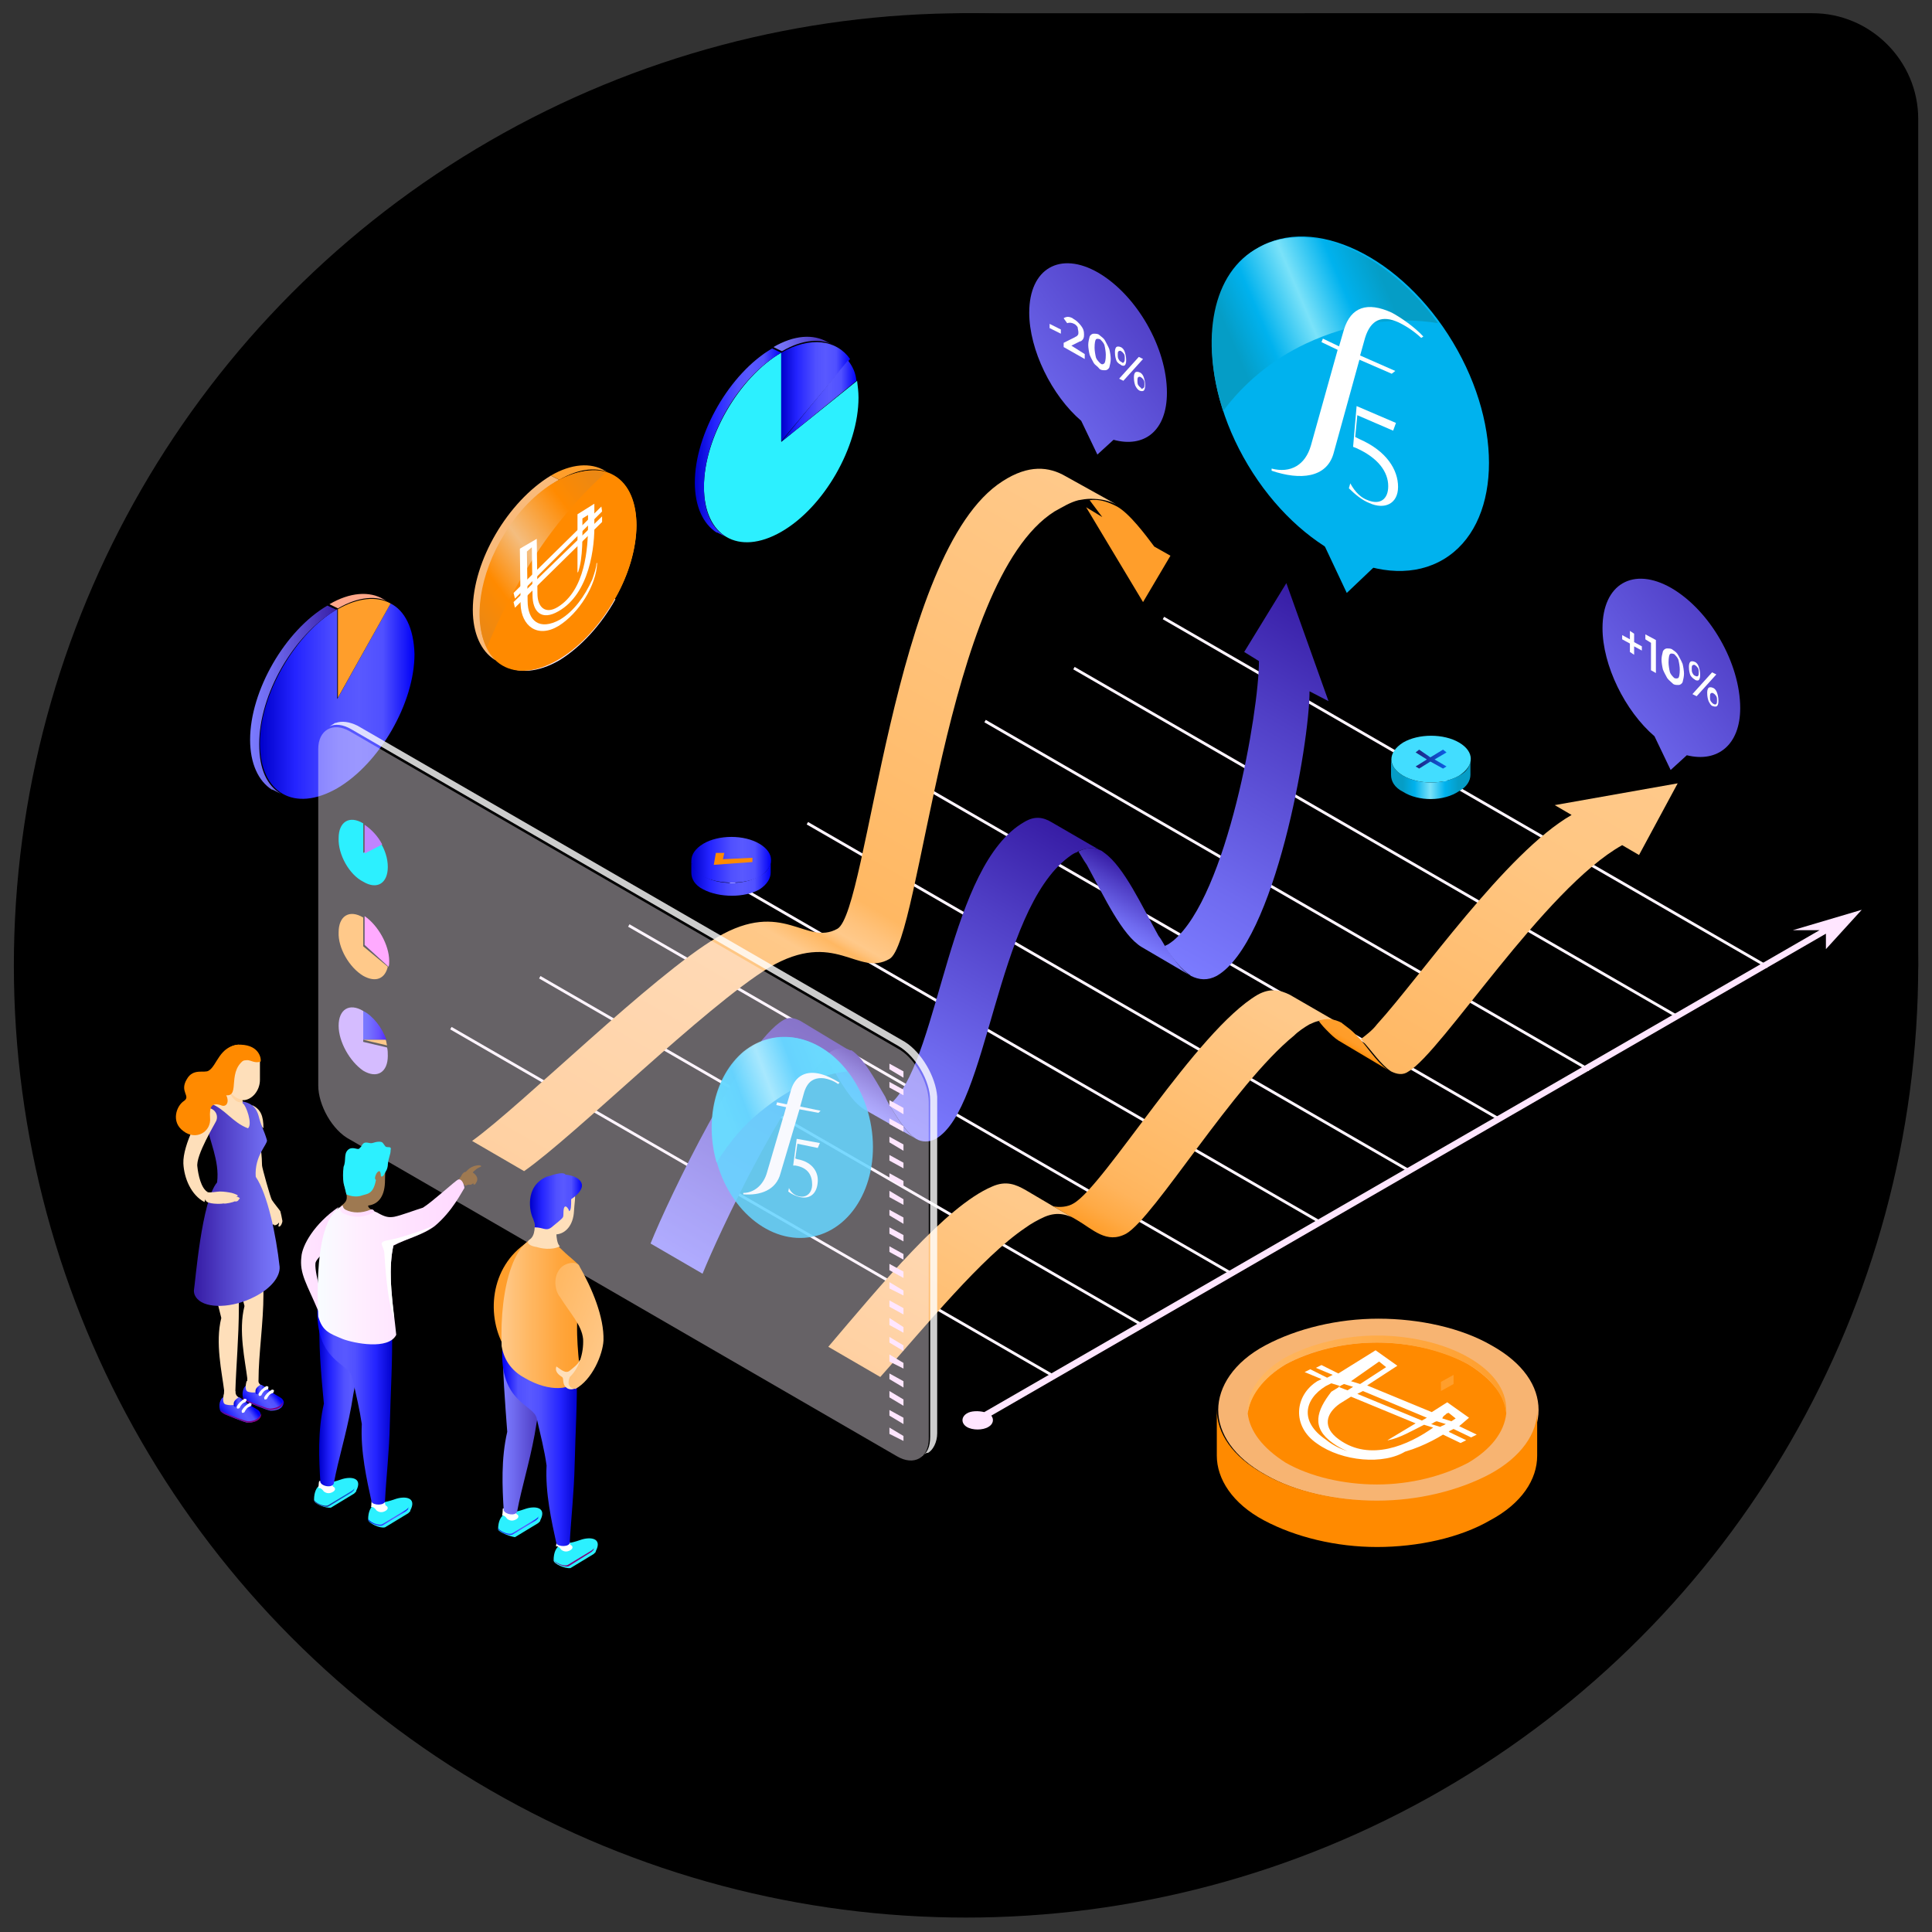 <?xml version="1.0" encoding="utf-8"?>
<!-- Generator: Adobe Illustrator 26.2.1, SVG Export Plug-In . SVG Version: 6.00 Build 0)  -->
<!DOCTYPE svg PUBLIC "-//W3C//DTD SVG 1.1//EN" "http://www.w3.org/Graphics/SVG/1.1/DTD/svg11.dtd">
<svg version="1.1" id="Layer_1" xmlns:x="http://ns.adobe.com/Extensibility/1.0/" xmlns:i="http://ns.adobe.com/AdobeIllustrator/10.0/" xmlns:graph="http://ns.adobe.com/Graphs/1.0/"
	 xmlns="http://www.w3.org/2000/svg" xmlns:xlink="http://www.w3.org/1999/xlink" x="0px" y="0px" viewBox="0 0 275 275"
	 style="enable-background:new 0 0 275 275;" xml:space="preserve">
<rect x="0" y="0" width="275" height="275" fill="#333333" stroke="none"/>
<style type="text/css">
	.st0{fill:#E9D9FF;}
	.st1{fill:url(#SVGID_1_);}
	.st2{fill:#FF9E2B;}
	.st3{fill:url(#SVGID_00000026841921629583182100000006785324856945587607_);}
	.st4{fill:#FFA78A;}
	.st5{fill:#F0E6FF;}
	.st6{fill:#F9BA7A;}
	.st7{fill:#2CF0FF;}
	.st8{fill:url(#SVGID_00000001632955451774888960000007139684157551612086_);}
	.st9{fill:url(#SVGID_00000169536395712401990080000000914624164324763795_);}
	.st10{fill:url(#SVGID_00000148645440853343481700000001119887063787944615_);}
	.st11{fill:url(#SVGID_00000001659309348058841510000002048561003091040444_);}
	.st12{fill:#FFF5FF;}
	.st13{fill:#FFE6FF;}
	.st14{fill:url(#SVGID_00000113339452787521040130000014742375120130171528_);}
	.st15{fill:#42DDFF;}
	.st16{fill:url(#SVGID_00000136402797816315850570000017714637372753778082_);}
	.st17{display:none;fill:url(#SVGID_00000078017381499151766770000016618523270415683766_);}
	.st18{fill:url(#SVGID_00000098184931246290139580000000310783185112839057_);}
	.st19{fill:url(#SVGID_00000111888030832132296600000005850992284052831117_);}
	.st20{fill:#FF8A00;}
	.st21{fill:url(#SVGID_00000090267411470285667910000014132042974484055978_);}
	.st22{fill:url(#SVGID_00000041260788342454858030000010094173455192728236_);}
	.st23{fill:url(#SVGID_00000085251736796603271570000007102579945209548677_);}
	.st24{fill:url(#SVGID_00000147930829852900830690000007055612481634853003_);}
	.st25{fill:url(#SVGID_00000090975375227311112060000008956923562390801024_);}
	.st26{fill:url(#SVGID_00000072244142413618942260000014373983923897823619_);}
	.st27{fill:url(#SVGID_00000111912207029962829730000003681243303695187639_);}
	.st28{fill:url(#SVGID_00000147196176679586227880000018419755570402693513_);}
	.st29{fill:url(#SVGID_00000106842284297840003280000014129798357779397766_);}
	.st30{fill:url(#SVGID_00000032635796277043432480000016595792405405969054_);}
	.st31{fill:url(#SVGID_00000052811272992470376550000003624469596801992127_);}
	.st32{fill:#FFFFFF;}
	.st33{fill:url(#SVGID_00000096031725105901716970000010470632246704322705_);}
	.st34{fill:#F7B472;}
	.st35{fill:url(#SVGID_00000120530889741077296970000011862357208165917877_);}
	.st36{opacity:0.87;fill:#00BFFF;enable-background:new    ;}
	.st37{opacity:0.87;fill:url(#SVGID_00000038409555572536903720000007922276644838982293_);enable-background:new    ;}
	.st38{opacity:0.95;}
	.st39{opacity:0.4;fill:#FFF5FF;enable-background:new    ;}
	.st40{opacity:0.8;fill:#FFFFFF;enable-background:new    ;}
	.st41{fill:#C084FF;}
	.st42{fill:#FFC98A;}
	.st43{fill:#FFAAFF;}
	.st44{fill:#D5BCFF;}
	.st45{fill:url(#SVGID_00000089564332966260557720000003591194891275238787_);}
	.st46{fill:#FEDFBA;}
	.st47{fill:url(#SVGID_00000094605916370177744710000005432387396091766964_);}
	.st48{fill:#800080;}
	.st49{fill:url(#SVGID_00000020372678129092176630000001463950638935942322_);}
	.st50{fill:url(#SVGID_00000008846431813438233830000013215664674752525221_);}
	.st51{fill:url(#SVGID_00000104678105423789821570000017620720151040712085_);}
	.st52{fill:url(#SVGID_00000074431572475273145950000001589109102148341657_);}
	.st53{fill:url(#SVGID_00000080906972129092978760000005625268128981051297_);}
	.st54{fill:#FFD4A1;}
	.st55{fill:url(#SVGID_00000052804169309372348870000007055556875324737201_);}
	.st56{fill:url(#SVGID_00000084531147352624527410000018169453841477457838_);}
	.st57{fill:url(#SVGID_00000176022959999784535910000007356428899438519724_);}
	.st58{fill:url(#SVGID_00000000904106190002053820000006548927712024080516_);}
	.st59{fill:url(#SVGID_00000134934677203970837090000012837924766018777731_);}
	.st60{fill:url(#SVGID_00000000930282892502342980000003277254214397886870_);}
	.st61{fill:url(#SVGID_00000019678406876391004850000007480503920286594716_);}
	.st62{fill:url(#SVGID_00000062162673686019394910000008061268330819878826_);}
	.st63{fill:url(#SVGID_00000159447528717616860440000015985010432444846499_);}
	.st64{fill:url(#SVGID_00000154426116784876878420000008948675768254226087_);}
	.st65{fill:url(#SVGID_00000042699131887413979480000014092243127589987495_);}
	.st66{fill:#9E7951;}
	.st67{fill:url(#SVGID_00000040560677252910668920000014930821129350520986_);}
	.st68{fill:url(#SVGID_00000057868002976175669430000003159188134972520368_);}
	.st69{fill:url(#SVGID_00000139972403694618371570000001287705685412346022_);}
	.st70{fill:#00B2EE;}
	.st71{fill:url(#SVGID_00000176734560722575326970000018426061299110917792_);}
</style>
<g>
	<g id="Layer_2_00000088841894777283538300000011620836388621871011_">
		<g id="SvgjsG2319_00000155839221043750606610000014503306229948457654_" transform="matrix(0.917,0,0,0.917,14.994,14.994)">
			<circle id="SvgjsCircle2320_00000031929914093026293880000009371534583673569423_" cx="133.6" cy="133.5" r="147.8"/>
			<path id="SvgjsRect2321_00000183247838561330245340000001046147740230178720_" d="M117.2,133.5V2.1c0-9,7.4-16.4,16.4-16.4H265
				c9,0,16.4,7.4,16.4,16.4v131.4c0,9-7.4,16.4-16.4,16.4H133.6C124.5,150,117.2,142.7,117.2,133.5z"/>
		</g>
	</g>
	<g>
		<g id="Objects_00000090252880596040417710000015169425544601873083_">
			<g id="Isometric_pie_charts_00000154383451195211021110000001570465740783679156_">
				<path class="st0" d="M40.3,113L40.3,113L40.3,113L40.3,113z"/>
				<linearGradient id="SVGID_1_" gradientUnits="userSpaceOnUse" x1="37.037" y1="99.78" x2="59.037" y2="99.78">
					<stop  offset="0" style="stop-color:#0000CB"/>
					<stop  offset="0.226" style="stop-color:#2424FF"/>
					<stop  offset="0.499" style="stop-color:#5050FF"/>
					<stop  offset="0.637" style="stop-color:#5959FF"/>
					<stop  offset="0.794" style="stop-color:#5050FF"/>
					<stop  offset="1" style="stop-color:#0000F7"/>
				</linearGradient>
				<path class="st1" d="M55.6,85.9L48,99.5V86.7c-6,3.5-11,12.1-11,19.1c0,7.1,4.9,9.9,11,6.4c6-3.5,11-12.1,11-19.1
					C58.9,89.4,57.6,86.9,55.6,85.9z"/>
				<path class="st2" d="M55.6,85.9c-2-1.1-4.7-0.8-7.5,0.8v12.6L55.6,85.9z"/>
				
					<linearGradient id="SVGID_00000002355292564218273230000004685872099459176867_" gradientUnits="userSpaceOnUse" x1="35.637" y1="99.578" x2="47.937" y2="99.578">
					<stop  offset="0" style="stop-color:#7B7BFF"/>
					<stop  offset="0.23" style="stop-color:#6F6AEF"/>
					<stop  offset="0.681" style="stop-color:#503FC6"/>
					<stop  offset="1" style="stop-color:#371DA5"/>
				</linearGradient>
				<path style="fill:url(#SVGID_00000002355292564218273230000004685872099459176867_);" d="M46.6,86.2c-6,3.5-11,12.1-11,19.1
					c0,3.4,1.2,5.9,3.1,7.1l0,0l0,0h0.1L40,113c-2-1.2-3.1-3.5-3.1-7.1c0-7.1,4.9-15.6,11-19.1L46.6,86.2z"/>
				<path class="st4" d="M54.6,85.3c-2-1.2-4.8-1-7.7,0.7l1.2,0.6c2.9-1.7,5.6-1.9,7.5-0.8l0,0L54.6,85.3z"/>
				<path class="st5" d="M79.6,68.5c-6,3.5-11,12.1-11,19.1s4.9,9.9,11,6.4c3.1-1.9,6-5.1,8-8.7l-8-4V68.5z"/>
				<path class="st2" d="M79.6,68.5v12.6l8,4c1.9-3.3,3-7.1,3-10.4C90.5,67.8,85.6,65,79.6,68.5z"/>
				<path class="st6" d="M67.3,86.8c0,3.4,1.2,5.9,3.1,7.1l0,0l0,0h0.1l1.2,0.6c-2-1.2-3.1-3.5-3.1-7.1c0-7.1,4.9-15.6,11-19.1
					l-1.2-0.6C72.3,71.4,67.3,79.8,67.3,86.8z"/>
				<path class="st2" d="M86.1,67c-2-1.2-4.8-1-7.7,0.7l0,0l1.2,0.6l0,0c2.9-1.7,5.6-1.9,7.5-0.8l0,0L86.1,67z"/>
				<path class="st7" d="M111.2,62.9V50.2c-6,3.5-11,12.1-11,19.1s4.9,9.9,11,6.4s11-12.1,11-19.1c0-0.8-0.1-1.6-0.2-2.4L111.2,62.9
					z"/>
				
					<linearGradient id="SVGID_00000098186942686145719930000012344261024958488968_" gradientUnits="userSpaceOnUse" x1="111.236" y1="55.727" x2="121.035" y2="55.727">
					<stop  offset="0" style="stop-color:#0000CB"/>
					<stop  offset="0.226" style="stop-color:#2424FF"/>
					<stop  offset="0.499" style="stop-color:#5050FF"/>
					<stop  offset="0.637" style="stop-color:#5959FF"/>
					<stop  offset="0.794" style="stop-color:#5050FF"/>
					<stop  offset="1" style="stop-color:#0000F7"/>
				</linearGradient>
				<path style="fill:url(#SVGID_00000098186942686145719930000012344261024958488968_);" d="M111.2,50.2v12.6l9.8-11.7
					C119.1,48.4,115.4,47.8,111.2,50.2z"/>
				
					<linearGradient id="SVGID_00000101075282533593185190000012832218134979824529_" gradientUnits="userSpaceOnUse" x1="111.236" y1="57.079" x2="121.935" y2="57.079">
					<stop  offset="0" style="stop-color:#0000CB"/>
					<stop  offset="0.226" style="stop-color:#2424FF"/>
					<stop  offset="0.499" style="stop-color:#5050FF"/>
					<stop  offset="0.637" style="stop-color:#5959FF"/>
					<stop  offset="0.794" style="stop-color:#5050FF"/>
					<stop  offset="1" style="stop-color:#0000F7"/>
				</linearGradient>
				<path style="fill:url(#SVGID_00000101075282533593185190000012832218134979824529_);" d="M111.2,62.9l10.7-8.7
					c-0.1-1.1-0.5-2-1.2-2.9L111.2,62.9z"/>
				
					<linearGradient id="SVGID_00000081635005381694692200000002754560410022305455_" gradientUnits="userSpaceOnUse" x1="98.936" y1="62.979" x2="111.236" y2="62.979">
					<stop  offset="0" style="stop-color:#0000CB"/>
					<stop  offset="0.226" style="stop-color:#2424FF"/>
					<stop  offset="0.499" style="stop-color:#5050FF"/>
					<stop  offset="0.637" style="stop-color:#5959FF"/>
					<stop  offset="0.794" style="stop-color:#5050FF"/>
					<stop  offset="1" style="stop-color:#0000F7"/>
				</linearGradient>
				<path style="fill:url(#SVGID_00000081635005381694692200000002754560410022305455_);" d="M109.9,49.6c-6,3.5-11,12.1-11,19.1
					c0,3.4,1.2,5.9,3.1,7.1l0,0l0,0h0.1l1.2,0.6c-2-1.2-3.1-3.5-3.1-7.1c0-7.1,4.9-15.6,11-19.1l0,0L109.9,49.6L109.9,49.6z"/>
				
					<linearGradient id="SVGID_00000028314287127184316540000012153960446634236592_" gradientUnits="userSpaceOnUse" x1="110.135" y1="48.947" x2="118.835" y2="48.947">
					<stop  offset="0" style="stop-color:#7B7BFF"/>
					<stop  offset="0.23" style="stop-color:#6F6AEF"/>
					<stop  offset="0.681" style="stop-color:#503FC6"/>
					<stop  offset="1" style="stop-color:#371DA5"/>
				</linearGradient>
				<path style="fill:url(#SVGID_00000028314287127184316540000012153960446634236592_);" d="M117.8,48.7c-2-1.2-4.8-1-7.7,0.7
					l1.2,0.6c2.9-1.7,5.6-1.9,7.5-0.8l0,0L117.8,48.7z"/>
			</g>
			<g id="Axis_00000139990597920368553810000000033923342576652173_">
				<rect x="107" y="121.5" transform="matrix(0.5 -0.866 0.866 0.5 -94.641 178.431)" class="st12" width="0.4" height="99.3"/>
				<rect x="119.6" y="114.3" transform="matrix(0.5 -0.866 0.866 0.5 -82.052 185.697)" class="st12" width="0.4" height="99.3"/>
				
					<rect x="132.3" y="106.9" transform="matrix(0.5 -0.866 0.866 0.5 -69.322 193.029)" class="st12" width="0.4" height="99.3"/>
				<rect x="145" y="99.7" transform="matrix(0.5 -0.866 0.866 0.5 -56.722 200.376)" class="st12" width="0.4" height="99.3"/>
				<rect x="157.7" y="92.4" transform="matrix(0.5 -0.866 0.866 0.5 -44.047 207.719)" class="st12" width="0.4" height="99.3"/>
				<rect x="170.4" y="84.9" transform="matrix(0.5 -0.866 0.866 0.5 -31.277 215.011)" class="st12" width="0.4" height="99.3"/>
				<rect x="183" y="77.8" transform="matrix(0.5 -0.866 0.866 0.5 -18.762 222.39)" class="st12" width="0.4" height="99.3"/>
				<rect x="195.7" y="70.3" transform="matrix(0.5 -0.866 0.866 0.5 -5.965 229.601)" class="st12" width="0.4" height="99.3"/>
				<rect x="208.4" y="63.1" transform="matrix(0.5 -0.866 0.866 0.5 6.662 237.065)" class="st12" width="0.4" height="99.3"/>
				<path class="st13" d="M265,129.5l-9.8,2.9h3.8L140.1,201c-0.8-0.2-1.9-0.2-2.5,0.2c-0.8,0.5-0.8,1.4,0,1.9s2.3,0.5,3.1,0
					c0.7-0.4,0.8-1.1,0.4-1.6l118.8-68.6v2.2L265,129.5z"/>
			</g>
			<g id="_symbol_00000098907703231090537450000003240722700523560853_">
				
					<linearGradient id="SVGID_00000119813247013570230910000003811731148121273473_" gradientUnits="userSpaceOnUse" x1="-277.17" y1="5349.773" x2="-265.82" y2="5349.773" gradientTransform="matrix(1 0 0 1 475.166 -5238.926)">
					<stop  offset="0.15" style="stop-color:#059DC6"/>
					<stop  offset="0.3" style="stop-color:#00B2EE"/>
					<stop  offset="0.493" style="stop-color:#7AE2F9"/>
					<stop  offset="0.677" style="stop-color:#00B2EE"/>
					<stop  offset="0.847" style="stop-color:#059DC6"/>
				</linearGradient>
				<path style="fill:url(#SVGID_00000119813247013570230910000003811731148121273473_);" d="M199.7,112.7c-1.2-0.6-1.7-1.5-1.7-2.4
					V108c0,0.8,0.5,1.7,1.7,2.4c2.2,1.3,5.8,1.3,8,0c1.2-0.6,1.6-1.5,1.6-2.4v2.3c0,0.8-0.5,1.7-1.6,2.3
					C205.5,114.1,201.9,114.1,199.7,112.7z"/>
				<path class="st15" d="M199.7,110.4c-2.2-1.3-2.2-3.3,0-4.7c2.2-1.3,5.8-1.3,8,0c2.2,1.3,2.2,3.3,0,4.7
					C205.5,111.7,201.9,111.7,199.7,110.4z"/>
				
					<linearGradient id="SVGID_00000114044962411358871190000006229933963128003492_" gradientUnits="userSpaceOnUse" x1="201.533" y1="108.028" x2="205.933" y2="108.028">
					<stop  offset="0" style="stop-color:#1F227D"/>
					<stop  offset="1" style="stop-color:#0C5FE7"/>
				</linearGradient>
				<polygon style="fill:url(#SVGID_00000114044962411358871190000006229933963128003492_);" points="205.9,109.1 204.2,108.1 
					205.9,107.1 205.4,106.7 203.6,107.8 202,106.7 201.5,107.1 203.1,108.1 201.5,109.1 202,109.4 203.6,108.4 205.4,109.4 				"/>
			</g>
			<g id="Accept_symbol_00000005975569802622638820000011425711515857709463_">
				
					<linearGradient id="SVGID_00000059993027532398394330000012476671158724404882_" gradientUnits="userSpaceOnUse" x1="101.086" y1="124.121" x2="112.46" y2="124.121">
					<stop  offset="0" style="stop-color:#0000CB"/>
					<stop  offset="0.226" style="stop-color:#2424FF"/>
					<stop  offset="0.499" style="stop-color:#5050FF"/>
					<stop  offset="0.637" style="stop-color:#5959FF"/>
					<stop  offset="0.794" style="stop-color:#5050FF"/>
					<stop  offset="1" style="stop-color:#0000F7"/>
				</linearGradient>
				<path style="display:none;fill:url(#SVGID_00000059993027532398394330000012476671158724404882_);" d="M110.7,121.9
					c-1.2-0.6-2.8-1.1-4.3-1H104v0.4c-0.4,0.1-0.8,0.3-1.3,0.5c-2.2,1.3-2.2,3.3,0,4.7c0.4,0.2,0.8,0.4,1.3,0.5v0.4h2.9
					c1.4,0,2.8-0.3,3.8-1C113,125.4,113,123.3,110.7,121.9z"/>
				
					<linearGradient id="SVGID_00000093893578207531520180000015754538143812272029_" gradientUnits="userSpaceOnUse" x1="98.436" y1="124.877" x2="109.736" y2="124.877">
					<stop  offset="0" style="stop-color:#0000CB"/>
					<stop  offset="0.226" style="stop-color:#2424FF"/>
					<stop  offset="0.499" style="stop-color:#5050FF"/>
					<stop  offset="0.637" style="stop-color:#5959FF"/>
					<stop  offset="0.794" style="stop-color:#5050FF"/>
					<stop  offset="1" style="stop-color:#0000F7"/>
				</linearGradient>
				<path style="fill:url(#SVGID_00000093893578207531520180000015754538143812272029_);" d="M100.1,126.6c-1.2-0.6-1.7-1.5-1.7-2.4
					v-1.9c0,0.8,0.5,1.7,1.7,2.4c2.2,1.3,5.8,1.3,8,0c1.2-0.6,1.6-1.5,1.6-2.4v1.9c0,0.8-0.5,1.7-1.6,2.4
					C106,127.8,102.4,127.8,100.1,126.6z"/>
				
					<linearGradient id="SVGID_00000055702560612431022330000004055973706696584863_" gradientUnits="userSpaceOnUse" x1="98.448" y1="122.353" x2="109.785" y2="122.353">
					<stop  offset="0" style="stop-color:#0000CB"/>
					<stop  offset="0.226" style="stop-color:#2424FF"/>
					<stop  offset="0.499" style="stop-color:#5050FF"/>
					<stop  offset="0.637" style="stop-color:#5959FF"/>
					<stop  offset="0.794" style="stop-color:#5050FF"/>
					<stop  offset="1" style="stop-color:#0000F7"/>
				</linearGradient>
				<path style="fill:url(#SVGID_00000055702560612431022330000004055973706696584863_);" d="M100.1,124.8c-2.2-1.3-2.3-3.3,0-4.7
					c2.2-1.3,5.8-1.3,8,0s2.2,3.3,0,4.7C106,125.9,102.4,125.9,100.1,124.8z"/>
				<polygon class="st20" points="107.1,122.1 102.9,122.3 103.1,121.4 101.9,121.4 101.6,123.1 107.1,122.7 				"/>
			</g>
			<g id="Back_arrow_00000050628857932014807090000000081314383953423780_">
				
					<linearGradient id="SVGID_00000178888719764819870900000006841241090943148167_" gradientUnits="userSpaceOnUse" x1="83.985" y1="5410.999" x2="146.151" y2="5303.324" gradientTransform="matrix(1 0 0 1 0 -5238.926)">
					<stop  offset="0" style="stop-color:#FFB863"/>
					<stop  offset="0.362" style="stop-color:#FFC887"/>
					<stop  offset="0.378" style="stop-color:#FFC98A"/>
					<stop  offset="0.402" style="stop-color:#FFB863"/>
					<stop  offset="0.41" style="stop-color:#FFC37D"/>
					<stop  offset="0.416" style="stop-color:#FFC98A"/>
					<stop  offset="0.434" style="stop-color:#FFC37D"/>
					<stop  offset="0.46" style="stop-color:#FFB863"/>
					<stop  offset="1" style="stop-color:#FFC98A"/>
				</linearGradient>
				<path style="fill:url(#SVGID_00000178888719764819870900000006841241090943148167_);" d="M151.7,67.8L151.7,67.8
					c-2.4-1.4-5.3-1.7-9,0.7c-15.7,10-19.1,61.2-23.5,63.7c-4.5,2.5-7.7-4.3-17.1,1.2c-9.3,5.5-27.7,23.8-34.9,29l7.4,4.3
					c7.3-5.1,25.6-23.3,34.9-29c9.4-5.5,12.6,1.4,17.1-1.2c4.5-2.5,7.8-53.8,23.5-63.7c1.1-0.6,2.2-1.3,3.4-1.6
					c0.5-0.1,1.2-0.2,1.7-0.2c1.4,0,2.5,0.2,3.7,0.8L151.7,67.8z"/>
				<path class="st2" d="M164.3,77.8c-1.2-1.6-3.5-4.7-5.3-5.7l-0.2-0.1c-1.2-0.6-2.4-1-3.7-0.8c0.2,0.3,1.6,2.1,1.8,2.4l0,0
					l-2.3-1.4l8.1,13.5l3.9-6.6L164.3,77.8z"/>
			</g>
			<g id="Center_arrow_00000000197234594728290800000004360639113897413262_">
				
					<linearGradient id="SVGID_00000150101058645625804070000014790069583266221962_" gradientUnits="userSpaceOnUse" x1="96.766" y1="5418.455" x2="115.829" y2="5385.437" gradientTransform="matrix(1 0 0 1 0 -5238.926)">
					<stop  offset="0" style="stop-color:#7B7BFF"/>
					<stop  offset="0.23" style="stop-color:#6F6AEF"/>
					<stop  offset="0.681" style="stop-color:#503FC6"/>
					<stop  offset="1" style="stop-color:#371DA5"/>
				</linearGradient>
				<path style="fill:url(#SVGID_00000150101058645625804070000014790069583266221962_);" d="M113.9,145.3c-0.8-0.4-1.6-0.6-2.4-0.1
					c-5.7,3.3-16.3,25.3-18.9,31.8l7.4,4.3c2.4-5.9,11.3-24.8,17.2-30.4c0.1-0.1,0.4-0.3,0.5-0.4c0.3-0.3,0.6-0.5,1.1-0.8
					c0.7-0.4,1.6-0.4,2.4,0L113.9,145.3z"/>
				
					<linearGradient id="SVGID_00000094604180001507651910000003433308984732028585_" gradientUnits="userSpaceOnUse" x1="123.064" y1="5396.698" x2="126.111" y2="5391.421" gradientTransform="matrix(1 0 0 1 0 -5238.926)">
					<stop  offset="0" style="stop-color:#7B7BFF"/>
					<stop  offset="0.23" style="stop-color:#6F6AEF"/>
					<stop  offset="0.681" style="stop-color:#503FC6"/>
					<stop  offset="1" style="stop-color:#371DA5"/>
				</linearGradient>
				<path style="fill:url(#SVGID_00000094604180001507651910000003433308984732028585_);" d="M130.4,162.1c-1.4-0.8-2.5-2.7-3.8-4.8
					c-0.2-0.4-0.4-0.7-0.6-1.2c-1.6-2.7-3.1-5.5-4.8-6.6c0,0,0,0-0.1,0H121c-0.7-0.4-1.6-0.4-2.4,0c-0.4,0.2-0.7,0.5-1.1,0.8
					c0.1,0.3,0.4,0.6,0.6,1.1c1.6,2.7,3.1,5.4,4.9,6.5L130.4,162.1z"/>
				
					<linearGradient id="SVGID_00000003070582380744338170000012061649357788079238_" gradientUnits="userSpaceOnUse" x1="127.109" y1="5399.083" x2="151.446" y2="5356.931" gradientTransform="matrix(1 0 0 1 0 -5238.926)">
					<stop  offset="0" style="stop-color:#7B7BFF"/>
					<stop  offset="0.23" style="stop-color:#6F6AEF"/>
					<stop  offset="0.681" style="stop-color:#503FC6"/>
					<stop  offset="1" style="stop-color:#371DA5"/>
				</linearGradient>
				<path style="fill:url(#SVGID_00000003070582380744338170000012061649357788079238_);" d="M149.8,117.1c-1.3-0.8-2.5-1-4-0.1
					c-10.7,6.1-12,32.7-18.6,39.7c-0.2,0.2-0.4,0.4-0.6,0.6c1.3,2.1,2.4,3.9,3.8,4.8l0,0c0.8,0.5,1.9,0.5,2.8,0
					c7.5-4.3,8.5-32.3,18.9-40.1c0.3-0.2,0.6-0.5,1.2-0.7c0,0,0.1,0,0.1-0.1c1.3-0.6,2.4-0.6,3.3-0.1L149.8,117.1z"/>
				
					<linearGradient id="SVGID_00000135661702117560260310000009536732511323740304_" gradientUnits="userSpaceOnUse" x1="159.731" y1="5372.076" x2="164.198" y2="5364.34" gradientTransform="matrix(1 0 0 1 0 -5238.926)">
					<stop  offset="0" style="stop-color:#7B7BFF"/>
					<stop  offset="0.23" style="stop-color:#6F6AEF"/>
					<stop  offset="0.681" style="stop-color:#503FC6"/>
					<stop  offset="1" style="stop-color:#371DA5"/>
				</linearGradient>
				<path style="fill:url(#SVGID_00000135661702117560260310000009536732511323740304_);" d="M169.5,138.9c-1.4-0.8-2.4-2.4-3.6-4.1
					c-0.3-0.5-0.6-1.1-1-1.6c-2.4-4.3-4.9-9.8-7.7-11.8l0,0l-0.4-0.3c-1.1-0.5-2.2-0.5-3.3,0.1c0.4,0.6,0.7,1.2,1.2,1.9
					c2.5,4.6,5,10,7.8,11.7L169.5,138.9z"/>
				
					<linearGradient id="SVGID_00000125586666013856894600000005074755599228191886_" gradientUnits="userSpaceOnUse" x1="164.388" y1="5374.733" x2="191.912" y2="5327.06" gradientTransform="matrix(1 0 0 1 0 -5238.926)">
					<stop  offset="0" style="stop-color:#7B7BFF"/>
					<stop  offset="0.23" style="stop-color:#6F6AEF"/>
					<stop  offset="0.681" style="stop-color:#503FC6"/>
					<stop  offset="1" style="stop-color:#371DA5"/>
				</linearGradient>
				<path style="fill:url(#SVGID_00000125586666013856894600000005074755599228191886_);" d="M189.1,99.8l-6-16.8l-6,9.8l2.1,1.3
					c0,7.1-4.5,33.4-12.2,39.8c-0.3,0.2-0.6,0.5-1.1,0.7c0,0-0.1,0-0.1,0.1c1.2,1.9,2.4,3.3,3.6,4.1l0.1,0.1c1.2,0.6,2.4,0.7,3.7,0
					c8.3-4.8,13.2-33.1,13.2-40.5L189.1,99.8z"/>
			</g>
			<g id="Front_arrow_00000155858911504657048220000006566461348116929189_">
				
					<linearGradient id="SVGID_00000173130944426631412370000011772667855346631809_" gradientUnits="userSpaceOnUse" x1="127.339" y1="5436.144" x2="144.045" y2="5407.208" gradientTransform="matrix(1 0 0 1 0 -5238.926)">
					<stop  offset="0" style="stop-color:#FFB863"/>
					<stop  offset="0.941" style="stop-color:#FFC98A"/>
				</linearGradient>
				<path style="fill:url(#SVGID_00000173130944426631412370000011772667855346631809_);" d="M146,169.4c-1.4-0.8-2.8-1.4-4.8-0.5
					c-6.6,2.8-15.9,14.1-23.3,22.8l7.4,4.3c6.6-7.4,14.4-17,20.6-21.2c0.8-0.6,1.9-1.2,2.8-1.6c1.9-0.8,3.3-0.3,4.8,0.5
					C153.4,173.8,146,169.4,146,169.4z"/>
				
					<linearGradient id="SVGID_00000043429796612760708300000014001788517268172953_" gradientUnits="userSpaceOnUse" x1="159.564" y1="5416.256" x2="181.059" y2="5379.027" gradientTransform="matrix(1 0 0 1 0 -5238.926)">
					<stop  offset="0" style="stop-color:#FF9E2B"/>
					<stop  offset="6.682000e-02" style="stop-color:#FFAA45"/>
					<stop  offset="0.158" style="stop-color:#FFB45C"/>
					<stop  offset="0.234" style="stop-color:#FFB863"/>
					<stop  offset="0.934" style="stop-color:#FFC98A"/>
				</linearGradient>
				<path style="fill:url(#SVGID_00000043429796612760708300000014001788517268172953_);" d="M183.6,141.6c-1.4-0.7-2.8-1-4.6,0
					c-8.7,5.1-21.8,27.2-26.2,29.7c-0.8,0.5-2,0.6-2.9,0.4l3.3,1.9c2.4,1.4,4.3,3.5,7.1,2c4-2.3,15.3-21.2,23.9-28.2
					c0.6-0.6,1.5-1.2,2.2-1.6c0.3-0.1,0.6-0.3,1-0.4c1.2-0.4,2.4-0.2,3.3,0.3L183.6,141.6z"/>
				
					<linearGradient id="SVGID_00000018915402290703443120000011252648346239510663_" gradientUnits="userSpaceOnUse" x1="192.518" y1="5388.349" x2="193.698" y2="5386.306" gradientTransform="matrix(1 0 0 1 0 -5238.926)">
					<stop  offset="0" style="stop-color:#FF8A00"/>
					<stop  offset="6.805000e-02" style="stop-color:#FF900D"/>
					<stop  offset="0.216" style="stop-color:#FF981F"/>
					<stop  offset="0.423" style="stop-color:#FF9D29"/>
					<stop  offset="1" style="stop-color:#FF9E2B"/>
				</linearGradient>
				<path style="fill:url(#SVGID_00000018915402290703443120000011252648346239510663_);" d="M197.9,152.5c-1.5-0.8-2.8-2.8-4.3-4.6
					c-0.3-0.3-0.6-0.6-1-1c-0.4-0.4-1-0.8-1.5-1.2l-0.1-0.1c-1.1-0.6-2.3-0.7-3.3-0.3c0.4,0.6,1,1.2,1.4,1.6
					c0.4,0.4,0.8,0.8,1.4,1.2L197.9,152.5z"/>
				
					<linearGradient id="SVGID_00000138564862192410723490000006455005312111732140_" gradientUnits="userSpaceOnUse" x1="201.939" y1="5393.785" x2="229.845" y2="5345.45" gradientTransform="matrix(1 0 0 1 0 -5238.926)">
					<stop  offset="0" style="stop-color:#FFB863"/>
					<stop  offset="0.165" style="stop-color:#FFBB6B"/>
					<stop  offset="0.658" style="stop-color:#FFC682"/>
					<stop  offset="1" style="stop-color:#FFC98A"/>
				</linearGradient>
				<path style="fill:url(#SVGID_00000138564862192410723490000006455005312111732140_);" d="M238.8,111.5l-17.5,3.1l2.4,1.4l0,0
					c-9.4,5.4-21.5,23-27.7,29.8c-0.6,0.8-1.5,1.5-2.3,2.1c1.6,1.7,2.8,3.6,4.3,4.6l0,0c0.8,0.4,1.7,0.6,2.5,0
					c4.7-2.7,19.3-26,30.4-32.2l0,0l2.4,1.4L238.8,111.5z"/>
			</g>
			<g id="Markers_00000121997740008430150490000005839212072243565477_">
				
					<linearGradient id="SVGID_00000170962902000997240370000007904753114668463756_" gradientUnits="userSpaceOnUse" x1="754.873" y1="2833.248" x2="785.224" y2="2780.678" gradientTransform="matrix(0.866 0.5 0 1.155 -509.903 -3577.134)">
					<stop  offset="0" style="stop-color:#7B7BFF"/>
					<stop  offset="0.23" style="stop-color:#6F6AEF"/>
					<stop  offset="0.681" style="stop-color:#503FC6"/>
					<stop  offset="1" style="stop-color:#371DA5"/>
				</linearGradient>
				<path style="fill:url(#SVGID_00000170962902000997240370000007904753114668463756_);" d="M166.1,55.9c0-6.4-4.3-13.9-9.8-17.1
					c-5.4-3.1-9.8-0.6-9.8,5.7c0,5.3,3.2,11.8,7.4,15.4l2.3,4.8l2.3-2.1C162.9,63.8,166.1,61.3,166.1,55.9z"/>
				<path class="st32" d="M149.4,46.1l1.6,0.8v0.6l-1.6-0.8V46.1z"/>
				<path class="st32" d="M154.4,50.4v0.7l-3-1.7v-0.6L153,48c0.1-0.1,0.3-0.1,0.4-0.3c0.1-0.1,0.1-0.2,0.1-0.4s-0.1-0.5-0.1-0.7
					c-0.1-0.2-0.3-0.4-0.5-0.5c-0.4-0.2-0.7-0.2-1-0.1l-0.5-0.7c0.1-0.1,0.4-0.2,0.6-0.2s0.6,0.1,0.8,0.3c0.4,0.2,0.8,0.6,1.1,1
					c0.3,0.4,0.4,0.7,0.4,1.2c0,0.2,0,0.4-0.1,0.6c-0.1,0.2-0.3,0.4-0.5,0.4l-1.2,0.6L154.4,50.4z"/>
				<path class="st32" d="M155.7,51.7c-0.2-0.4-0.4-0.7-0.6-1.2c-0.1-0.4-0.2-1-0.2-1.4c0-0.4,0.1-0.8,0.2-1.2
					c0.1-0.2,0.3-0.4,0.6-0.4c0.3,0,0.6,0,0.8,0.2c0.2,0.2,0.6,0.4,0.8,0.8c0.2,0.4,0.4,0.7,0.6,1.2c0.1,0.4,0.2,1,0.2,1.4
					c0,0.4-0.1,0.8-0.2,1.2c-0.1,0.2-0.3,0.4-0.6,0.4c-0.3,0-0.6,0-0.8-0.2C156.2,52.1,155.9,52,155.7,51.7z M157.2,51.7
					c0.1-0.1,0.2-0.5,0.2-1.2c0-0.4-0.1-1-0.2-1.4c-0.1-0.3-0.4-0.6-0.6-0.8c-0.3-0.1-0.5-0.1-0.6,0c-0.1,0.1-0.2,0.5-0.2,1.2
					c0,0.4,0.1,1,0.2,1.4c0.1,0.3,0.4,0.6,0.6,0.8C156.8,51.9,157,51.9,157.2,51.7L157.2,51.7z"/>
				<path class="st32" d="M158.9,51.3c-0.1-0.3-0.2-0.6-0.2-1.2c0-0.4,0.1-0.6,0.2-0.7c0.1-0.1,0.4-0.1,0.6,0
					c0.3,0.1,0.5,0.4,0.6,0.7s0.2,0.7,0.2,1.2c0,0.4-0.1,0.6-0.2,0.7c-0.1,0.1-0.4,0.1-0.6-0.1C159.3,51.8,159,51.6,158.9,51.3z
					 M160,51.5c0.1-0.1,0.1-0.3,0.1-0.5c0-0.2,0-0.4-0.1-0.6c-0.1-0.1-0.2-0.3-0.4-0.4c-0.1-0.1-0.2-0.1-0.4,0
					c-0.1,0.1-0.1,0.3-0.1,0.5c0,0.2,0,0.4,0.1,0.6c0.1,0.1,0.1,0.3,0.4,0.4C159.8,51.7,159.9,51.7,160,51.5z M162.1,50.8l0.6,0.3
					l-2.8,3.1l-0.6-0.3L162.1,50.8z M161.6,54.9c-0.1-0.3-0.2-0.6-0.2-1.2c0-0.4,0.1-0.6,0.2-0.7c0.1-0.1,0.4-0.1,0.6,0
					c0.3,0.1,0.5,0.4,0.6,0.7c0.1,0.3,0.2,0.6,0.2,1.2c0,0.4-0.1,0.6-0.2,0.7c-0.1,0.1-0.4,0.1-0.6,0
					C162,55.5,161.8,55.3,161.6,54.9z M162.8,55.2c0.1-0.1,0.1-0.3,0.1-0.5s0-0.4-0.1-0.6c-0.1-0.1-0.2-0.3-0.4-0.4
					c-0.1-0.1-0.3-0.1-0.4,0c-0.1,0.1-0.1,0.3-0.1,0.5c0,0.2,0,0.4,0.1,0.6c0.1,0.1,0.2,0.3,0.4,0.4
					C162.5,55.4,162.5,55.4,162.8,55.2z"/>
				
					<linearGradient id="SVGID_00000018916171585587327530000012259238739226639803_" gradientUnits="userSpaceOnUse" x1="849.104" y1="2831.271" x2="879.455" y2="2778.7" gradientTransform="matrix(0.866 0.5 0 1.155 -509.903 -3577.134)">
					<stop  offset="0" style="stop-color:#7B7BFF"/>
					<stop  offset="0.23" style="stop-color:#6F6AEF"/>
					<stop  offset="0.681" style="stop-color:#503FC6"/>
					<stop  offset="1" style="stop-color:#371DA5"/>
				</linearGradient>
				<path style="fill:url(#SVGID_00000018916171585587327530000012259238739226639803_);" d="M247.7,100.8c0-6.4-4.3-13.9-9.8-17.1
					c-5.4-3.1-9.8-0.6-9.8,5.7c0,5.3,3.2,11.8,7.4,15.4l2.3,4.8l2.3-2.1C244.5,108.6,247.7,106,247.7,100.8z"/>
				<path class="st32" d="M233.7,92.6l-1.1-0.6v1.2l-0.6-0.4v-1.2l-1.1-0.6v-0.6L232,91v-1.2l0.6,0.4v1.2l1.1,0.6V92.6z"/>
				<path class="st32" d="M235.7,91.1v4.7l-0.7-0.4v-3.9l-0.8-0.5v-0.7L235.7,91.1z"/>
				<path class="st32" d="M237.3,96.5c-0.2-0.4-0.4-0.7-0.6-1.2c-0.1-0.4-0.2-1-0.2-1.4s0.1-0.8,0.2-1.2c0.1-0.2,0.3-0.4,0.6-0.4
					c0.3,0,0.6,0,0.8,0.2c0.3,0.2,0.6,0.4,0.8,0.8c0.2,0.4,0.4,0.7,0.6,1.2c0.1,0.4,0.2,1,0.2,1.4c0,0.4-0.1,0.8-0.2,1.2
					c-0.1,0.2-0.3,0.4-0.6,0.4c-0.3,0-0.6,0-0.8-0.2C237.8,97,237.5,96.8,237.3,96.5z M238.9,96.5c0.1-0.1,0.2-0.5,0.2-1.2
					c0-0.4-0.1-1-0.2-1.4c-0.1-0.3-0.4-0.6-0.6-0.8c-0.3-0.1-0.5-0.1-0.6,0c-0.1,0.1-0.2,0.5-0.2,1.2c0,0.4,0.1,1,0.2,1.4
					c0.1,0.3,0.4,0.6,0.6,0.8C238.5,96.6,238.7,96.6,238.9,96.5L238.9,96.5z"/>
				<path class="st32" d="M240.6,96.1c-0.1-0.3-0.2-0.6-0.2-1.2c0-0.4,0.1-0.6,0.2-0.7c0.1-0.1,0.4-0.1,0.6,0
					c0.3,0.1,0.5,0.4,0.6,0.7c0.1,0.3,0.2,0.7,0.2,1.2c0,0.4-0.1,0.6-0.2,0.7c-0.1,0.1-0.4,0.1-0.6-0.1
					C241,96.6,240.7,96.3,240.6,96.1z M241.7,96.2c0.1-0.1,0.1-0.3,0.1-0.5s0-0.4-0.1-0.6c-0.1-0.1-0.2-0.3-0.4-0.4
					c-0.1-0.1-0.2-0.1-0.4,0c-0.1,0.1-0.1,0.3-0.1,0.5c0,0.2,0,0.4,0.1,0.6c0.1,0.1,0.1,0.3,0.4,0.4
					C241.4,96.3,241.7,96.3,241.7,96.2z M243.7,95.7l0.6,0.3l-2.8,3.1l-0.6-0.3L243.7,95.7z M243.2,99.8c-0.1-0.3-0.2-0.6-0.2-1.2
					c0-0.4,0.1-0.6,0.2-0.7c0.1-0.1,0.4-0.1,0.6,0c0.3,0.1,0.5,0.4,0.6,0.7c0.1,0.3,0.2,0.6,0.2,1.2c0,0.4-0.1,0.6-0.2,0.7
					c-0.1,0.1-0.4,0.1-0.6,0C243.6,100.5,243.4,100.2,243.2,99.8z M244.3,100.2c0.1-0.1,0.1-0.3,0.1-0.5c0-0.2,0-0.4-0.1-0.6
					c-0.1-0.1-0.2-0.3-0.4-0.4c-0.1-0.1-0.3-0.1-0.4,0c-0.1,0.1-0.1,0.3-0.1,0.5s0,0.4,0.1,0.6c0.1,0.1,0.2,0.3,0.4,0.4
					C244.1,100.3,244.2,100.3,244.3,100.2L244.3,100.2z"/>
			</g>
			<g id="Coin_00000060724647365403341430000005441417989091641247_">
				<path class="st34" d="M173.4,200.7c0-3.3,2.2-6.8,6.7-9.2c4.5-2.4,10.3-3.8,16.1-3.8s11.8,1.3,16.1,3.8c4.5,2.5,6.7,5.8,6.7,9.2
					c0,3.3-2.2,6.8-6.7,9.2c-4.5,2.4-10.3,3.8-16.1,3.8s-11.8-1.3-16.1-3.8C175.6,207.4,173.4,204,173.4,200.7z"/>
				<path class="st20" d="M212.1,209.8c-4.5,2.4-10.3,3.8-16.1,3.8c-5.8,0-11.8-1.3-16.1-3.8c-4.5-2.5-6.7-5.8-6.7-9.2v6.6
					c0,3.3,2.2,6.8,6.7,9.2s10.3,3.8,16.1,3.8c5.8,0,11.8-1.3,16.1-3.8c4.5-2.4,6.7-5.8,6.7-9.2v-6.6
					C218.9,204,216.5,207.4,212.1,209.8z"/>
				<path class="st20" d="M183,208.2c3.5,2,8.3,3.1,13,3.1c4.8,0,9.4-1.2,13-3.1c3.2-1.9,5.1-4.3,5.4-7c-0.1-2.4-2-4.9-5.4-7
					c-3.5-2-8.3-3.1-13-3.1c-4.8,0-9.4,1.2-13,3.1c-3.2,1.9-5.1,4.3-5.4,7C177.9,203.7,179.7,206.1,183,208.2z"/>
				
					<linearGradient id="SVGID_00000133500026302747032970000012685608928646338705_" gradientUnits="userSpaceOnUse" x1="177.634" y1="5434.551" x2="214.48" y2="5434.551" gradientTransform="matrix(1 0 0 1 0 -5238.926)">
					<stop  offset="0" style="stop-color:#FFB863"/>
					<stop  offset="1" style="stop-color:#FF9E2B"/>
				</linearGradient>
				<path style="fill:url(#SVGID_00000133500026302747032970000012685608928646338705_);" d="M183,194.2c3.5-2,8.3-3.1,13-3.1
					c4.8,0,9.4,1.2,13,3.1c3.2,1.9,5.1,4.3,5.4,7c0-0.1,0-0.3,0-0.6c0-2.8-1.9-5.4-5.4-7.4c-3.5-2-8.3-3.1-13-3.1
					c-4.8,0-9.4,1.2-13,3.1c-3.5,2-5.4,4.8-5.4,7.4c0,0.1,0,0.3,0,0.6C177.9,198.8,179.7,196.2,183,194.2z"/>
				<polygon class="st2" points="205.1,198 206.9,197 206.9,195.7 205.1,196.7 				"/>
				<path class="st32" d="M189.7,205.4c5.1,3.7,11.8,1.2,15.7-1.2l2.5,1.2l0.8-0.4l-2.5-1.2c0,0,0.1,0,0.1-0.1l0.6-0.3l2.5,1.2
					l0.8-0.4l-2.5-1.2l1.4-1.2l-3.1-2.2l-2.2,1.4l-9.2-3.8l4.3-2.8l-3.1-2.2l-5.3,3.3l-2.4-1.2l-0.8,0.4l2.4,1l-0.8,0.4l-2.4-1.2
					l-0.8,0.4l2.4,1l-0.6,0.3c-3.2,2-3.7,6.4,0,8.9c3.5,2.5,9.5,3.1,12.7,1l0,0c-0.6,0.3-2,0.4-2.8,0.6c-3.1,0.3-6.4-0.3-8.7-2.2
					c-3.7-2.5-3.1-5.7,0-7.6l0.8-0.4l1.3,0.4l-1.3,0.8C187.4,200.8,186.6,203.2,189.7,205.4z M190.6,204.9c-2.4-1.7-1.9-3.7,0.1-5.1
					l1.6-1l9.2,3.8l-4,2.4h0.1c1.6-0.3,3.3-1.3,5.1-2.2l1.3,0.4C200.5,205.7,195,208.1,190.6,204.9z M205.6,202.8
					c-0.1,0.1-0.3,0.1-0.6,0.3l-1.3-0.4c0.3-0.1,0.4-0.3,0.8-0.4l1.3,0.4L205.6,202.8z M205.9,201.2l0.3-0.1l1,0.8l-0.6,0.4
					l-1.3-0.4C205.4,201.5,205.8,201.4,205.9,201.2z M203.1,201.8l-0.7,0.4l-9.2-3.8l0.8-0.4L203.1,201.8z M196.3,193.8l1,0.8
					l-3.7,2.4l-1.3-0.4L196.3,193.8z M190.5,197.4l0.8-0.4l1.3,0.4l-0.8,0.5L190.5,197.4z"/>
			</g>
			<g>
				
					<ellipse transform="matrix(0.98 -0.201 0.201 0.98 -30.181 25.905)" class="st36" cx="112.7" cy="161.9" rx="11.3" ry="14.4"/>
				
					<linearGradient id="SVGID_00000068635422023133658370000003704062871248669083_" gradientUnits="userSpaceOnUse" x1="624.085" y1="618.378" x2="645.596" y2="630.797" gradientTransform="matrix(0.893 0.185 6.133622e-02 -1.107 -495.703 728.118)">
					<stop  offset="0.15" style="stop-color:#06CAFF"/>
					<stop  offset="0.3" style="stop-color:#00BFFF"/>
					<stop  offset="0.493" style="stop-color:#7DE7FF"/>
					<stop  offset="0.677" style="stop-color:#00BFFF"/>
					<stop  offset="0.847" style="stop-color:#06CAFF"/>
				</linearGradient>
				
					<path style="opacity:0.87;fill:url(#SVGID_00000068635422023133658370000003704062871248669083_);enable-background:new    ;" d="
					M102,165.5c-1.7-5.9-0.3-12.3,3.8-15.8c4.6-3.7,10.8-2.4,14.8,2.8c-3.5,0.4-7.5,2-11.3,4.9C106.2,159.7,103.8,162.5,102,165.5z"
					/>
				<g class="st38">
					<path class="st32" d="M116.5,152.8c-2-0.4-3.5,0.5-4,2.7l-0.5,1.7l-1.4-0.3l-0.1,0.4l1.4,0.3l-2.7,9.2c-0.5,1.9-1.9,3-3.4,3
						v0.2c2.4,0.2,4.7-0.6,5.3-3l2.7-9.1l2.7,0.5l0.3-0.3l-2.9-0.6l0.5-1.8c0.5-1.9,1.6-2.4,3-2.2c0.5,0.1,1.2,0.3,1.9,0.8l0.2-0.2
						C118.5,153.5,117.5,153,116.5,152.8z"/>
					<path class="st32" d="M113.5,165l-0.3-0.1l0.3-2.1l2.9,0.6l0.3-0.7l-3.3-0.6l-0.5,3.8h0.3c1.9,0.3,2.4,1.5,2.4,2.7
						c0,1.2-0.8,1.9-1.8,1.7c-0.6-0.1-1.2-0.5-1.5-1.2l-0.1,0.5c0.5,0.4,1.2,0.7,1.7,0.8c1.4,0.3,2.4-0.5,2.5-2.2
						C116.5,166.9,115.7,165.4,113.5,165z"/>
				</g>
			</g>
			<g id="Glass_screen_00000104699543040744804590000004352129344600956841_">
				<path class="st39" d="M45.3,154.5c0,2.8,2,6.4,4.5,7.7l77.9,45.1c2.4,1.4,4.5,0.2,4.5-2.5v-47.9c0-2.8-2-6.4-4.5-7.7l-77.9-45.1
					c-2.4-1.4-4.5-0.2-4.5,2.5C45.3,106.4,45.3,154.5,45.3,154.5z"/>
				<path class="st40" d="M128.8,148.3l-77.9-45c-1.2-0.6-2.3-0.7-3.1-0.4l0,0h-0.1l0,0l-0.8,0.5l0,0c0.8-0.4,1.9-0.3,3.1,0.4
					l77.9,45.1c2.4,1.4,4.5,4.9,4.5,7.7v47.9c0,1.4-0.4,2.4-1.3,2.8l0,0l0.8-0.5c0,0,0,0,0.1,0h0.1l0,0c0.7-0.4,1.3-1.5,1.3-2.8
					v-47.9C133.2,153.3,131.2,149.8,128.8,148.3z"/>
			</g>
			<g id="Divisions_on_screen_00000029008571578952953560000007195003558965350804_">
				<g>
					<polygon class="st13" points="128.6,205.1 126.6,204.1 126.6,203.2 128.6,204.4 					"/>
					<polygon class="st13" points="128.6,202.7 126.6,201.5 126.6,200.7 128.6,201.8 					"/>
					<polygon class="st13" points="128.6,200.1 126.6,198.9 126.6,198 128.6,199.2 					"/>
					<polygon class="st13" points="128.6,197.5 126.6,196.3 126.6,195.5 128.6,196.6 					"/>
					<polygon class="st13" points="128.6,194.8 126.6,193.8 126.6,192.8 128.6,194 					"/>
					<polygon class="st13" points="128.6,192.3 126.6,191.1 126.6,190.3 128.6,191.5 					"/>
					<polygon class="st13" points="128.6,189.7 126.6,188.6 126.6,187.6 128.6,188.9 					"/>
					<polygon class="st13" points="128.6,187.1 126.6,186 126.6,185.1 128.6,186.2 					"/>
					<polygon class="st13" points="128.6,184.4 126.6,183.4 126.6,182.5 128.6,183.7 					"/>
					<polygon class="st13" points="128.6,181.9 126.6,180.8 126.6,179.9 128.6,181 					"/>
					<polygon class="st13" points="128.6,179.3 126.6,178.2 126.6,177.4 128.6,178.5 					"/>
					<polygon class="st13" points="128.6,176.7 126.6,175.6 126.6,174.7 128.6,175.8 					"/>
					<polygon class="st13" points="128.6,174.2 126.6,173 126.6,172.2 128.6,173.3 					"/>
					<polygon class="st13" points="128.6,171.5 126.6,170.4 126.6,169.5 128.6,170.7 					"/>
					<polygon class="st13" points="128.6,169 126.6,167.8 126.6,167 128.6,168.1 					"/>
					<polygon class="st13" points="128.6,166.3 126.6,165.2 126.6,164.4 128.6,165.5 					"/>
					<polygon class="st13" points="128.6,163.8 126.6,162.6 126.6,161.8 128.6,162.9 					"/>
					<polygon class="st13" points="128.6,161.1 126.6,160 126.6,159.2 128.6,160.3 					"/>
					<polygon class="st13" points="128.6,158.6 126.6,157.4 126.6,156.6 128.6,157.7 					"/>
					<polygon class="st13" points="128.6,155.9 126.6,154.8 126.6,154 128.6,155.1 					"/>
					<polygon class="st13" points="128.6,153.4 126.6,152.2 126.6,151.4 128.6,152.5 					"/>
				</g>
			</g>
			<g id="Pie_charts_on_screen_00000172403432047789785170000014155715980774883997_">
				<g>
					<path class="st7" d="M51.7,125.5c2,1.2,3.5,0.2,3.5-2.1c0-1.2-0.4-2.4-1-3.4l-2.5,1.4v-4.2c-2-1.2-3.5-0.2-3.5,2.1
						C48.1,121.6,49.7,124.5,51.7,125.5z"/>
					<path class="st41" d="M54.4,120.2c-0.6-1.2-1.6-2.2-2.5-2.8v4.1L54.4,120.2z"/>
				</g>
				<g>
					<path class="st42" d="M51.7,138.9c1.8,1,3.1,0.4,3.5-1.3l-3.5-2.9v-4.1c-2-1.2-3.5-0.2-3.5,2.1
						C48.1,134.9,49.7,137.7,51.7,138.9z"/>
					<path class="st43" d="M55.3,137.6c0.1-0.2,0.1-0.5,0.1-0.8c0-2.3-1.6-5.1-3.5-6.4v4.1L55.3,137.6z"/>
				</g>
				<g>
					<path class="st44" d="M51.7,143.9c-2-1.2-3.5-0.2-3.5,2.1c0,2.3,1.6,5.1,3.5,6.4c2,1.2,3.5,0.2,3.5-2.1c0-0.4,0-0.8-0.1-1.2
						l-3.4-0.8C51.7,148.1,51.7,143.9,51.7,143.9z"/>
					
						<linearGradient id="SVGID_00000019663007253402806420000016920014781298665386_" gradientUnits="userSpaceOnUse" x1="51.737" y1="145.927" x2="55.037" y2="145.927">
						<stop  offset="0" style="stop-color:#7B7BFF"/>
						<stop  offset="0.23" style="stop-color:#7671FF"/>
						<stop  offset="0.681" style="stop-color:#6751FF"/>
						<stop  offset="1" style="stop-color:#522BF7"/>
					</linearGradient>
					<path style="fill:url(#SVGID_00000019663007253402806420000016920014781298665386_);" d="M51.7,143.9v4.1H55
						C54.4,146.3,53.1,144.6,51.7,143.9z"/>
					<path class="st42" d="M51.7,148l3.4,0.8c-0.1-0.3-0.1-0.6-0.2-0.8H51.7z"/>
				</g>
			</g>
			<g id="Woman_00000158718478151559860010000017953019294812983680_">
				<path class="st46" d="M37.3,165.9c0,0.3,1.2,4.6,1.4,4.9c0.4,0.6,1,1.3,1.2,1.6c0.1,0.4,0.2,0.8,0.3,1.4c0,0.2-0.2,0.8-0.5,0.8
					c-0.2-0.1,0.1-0.4,0-0.6c0,0.1-0.3,0.4-0.6,0.4c-0.2,0-0.1-0.1-0.1-0.1c-0.1,0-0.3,0-0.4,0s-0.3,0.1-0.4-0.1
					c0-0.3-0.1-0.7-0.1-1c-0.4-0.6-0.3-2-0.4-2.2c-0.1-0.1-1.5-3.6-1.6-4.3c-0.1-0.7-0.1-4.3,0.5-4.5
					C37.1,162.1,37.3,164.9,37.3,165.9z"/>
				
					<linearGradient id="SVGID_00000012473524779674150190000011140117884611016082_" gradientUnits="userSpaceOnUse" x1="92.649" y1="6167.29" x2="96.461" y2="6165.247" gradientTransform="matrix(0.987 -0.161 0.161 0.987 -1048.787 -5871.303)">
					<stop  offset="0" style="stop-color:#0000CB"/>
					<stop  offset="0.226" style="stop-color:#2424FF"/>
					<stop  offset="0.499" style="stop-color:#5050FF"/>
					<stop  offset="0.637" style="stop-color:#5959FF"/>
					<stop  offset="0.794" style="stop-color:#5050FF"/>
					<stop  offset="1" style="stop-color:#0000F7"/>
				</linearGradient>
				<path style="fill:url(#SVGID_00000012473524779674150190000011140117884611016082_);" d="M35.3,197.1c-0.7,0.1-1,1.4-0.6,2.1
					c0.2,0.2,0.5,0.4,0.8,0.5c0,0,2.4,1,3,1.1c0.5,0,1.8-0.1,1.9-1.2c-0.1-0.6-0.6-0.7-1.2-1.1c-0.7-0.4-1.4-1.2-2.1-1.4
					C36.6,196.9,35.3,197.1,35.3,197.1z"/>
				<path class="st46" d="M36.7,196.2c-0.4,0.1-1.6,0.4-1.6,0.4s-0.4,1.3,0.2,1.5c1.4,0.4,2.4-0.4,2-0.8
					C37,197.1,36.7,196.8,36.7,196.2z"/>
				<path class="st48" d="M38.4,200.5c-0.5,0-3.1-1.1-3.1-1.1c-0.3-0.1-0.6-0.3-0.8-0.5c0,0.1,0.1,0.1,0.1,0.2
					c0.2,0.2,0.5,0.4,0.8,0.5c0,0,2.4,1,3,1.1c0.5,0,1.8-0.1,1.9-1.2c0,0,0,0,0-0.1C40.1,200.3,38.9,200.5,38.4,200.5z"/>
				
					<linearGradient id="SVGID_00000019650622262308768000000002982635739283136187_" gradientUnits="userSpaceOnUse" x1="36.401" y1="197.768" x2="37.537" y2="197.768">
					<stop  offset="0" style="stop-color:#0000CB"/>
					<stop  offset="0.226" style="stop-color:#2424FF"/>
					<stop  offset="0.499" style="stop-color:#5050FF"/>
					<stop  offset="0.637" style="stop-color:#5959FF"/>
					<stop  offset="0.794" style="stop-color:#5050FF"/>
					<stop  offset="1" style="stop-color:#0000F7"/>
				</linearGradient>
				<path style="fill:url(#SVGID_00000019650622262308768000000002982635739283136187_);" d="M37.5,197.4c-0.1-0.1-0.3-0.5-0.7-0.1
					c-0.4,0.3-0.5,0.6-0.4,1c0,0.3,1,0.1,1,0C37.3,198.3,37.5,197.4,37.5,197.4z"/>
				<path class="st32" d="M38,197.8c-0.4,0.1-0.6,0.4-0.8,0.8c-0.1,0.1-0.2,0.1-0.3,0.1c-0.1-0.1-0.1-0.2-0.1-0.3l0,0
					c0.2-0.4,0.6-0.8,1.1-1.1c0.1,0,0.2,0,0.3,0.1C38.2,197.6,38.2,197.8,38,197.8L38,197.8z"/>
				<path class="st32" d="M38.8,198.3c-0.4,0.1-0.6,0.4-0.8,0.8c-0.1,0.1-0.2,0.1-0.3,0.1c-0.1,0-0.1-0.2-0.1-0.3
					c0.2-0.4,0.6-0.8,1.1-1.1c0.1,0,0.2,0,0.3,0.1C39,198.1,38.9,198.3,38.8,198.3L38.8,198.3z"/>
				<path class="st46" d="M36.5,171.7c0.4,4.6,1,8.9,1,12.5c0,4.1-0.7,8.6-0.7,12.2c0,1.2-1.2,1.9-1.7,1c0-0.3,0.1-0.6,0.1-1.2
					c-0.3-2.5-1.3-6.8-0.4-10.3c-1.1-4.6-3.9-10.3-3.5-13.8C32.3,171.4,35.5,171.4,36.5,171.7z"/>
				<path class="st46" d="M35.9,157.3c1.2,0.6,1.6,1.5,1.6,3.3C36.8,160,35.9,157.3,35.9,157.3z"/>
				
					<linearGradient id="SVGID_00000152958013922025813680000005207172916861827519_" gradientUnits="userSpaceOnUse" x1="34.637" y1="173.826" x2="35.437" y2="173.826">
					<stop  offset="0" style="stop-color:#0000CB"/>
					<stop  offset="0.226" style="stop-color:#2424FF"/>
					<stop  offset="0.499" style="stop-color:#5050FF"/>
					<stop  offset="0.637" style="stop-color:#5959FF"/>
					<stop  offset="0.794" style="stop-color:#5050FF"/>
					<stop  offset="1" style="stop-color:#0000F7"/>
				</linearGradient>
				<polygon style="fill:url(#SVGID_00000152958013922025813680000005207172916861827519_);" points="35.4,173.4 35.4,174.3 
					34.6,173.9 				"/>
				
					<linearGradient id="SVGID_00000168095488687477102040000007090079419128136582_" gradientUnits="userSpaceOnUse" x1="89.109" y1="6168.441" x2="92.921" y2="6166.398" gradientTransform="matrix(0.987 -0.161 0.161 0.987 -1048.787 -5871.303)">
					<stop  offset="0" style="stop-color:#0000CB"/>
					<stop  offset="0.226" style="stop-color:#2424FF"/>
					<stop  offset="0.499" style="stop-color:#5050FF"/>
					<stop  offset="0.637" style="stop-color:#5959FF"/>
					<stop  offset="0.794" style="stop-color:#5050FF"/>
					<stop  offset="1" style="stop-color:#0000F7"/>
				</linearGradient>
				<path style="fill:url(#SVGID_00000168095488687477102040000007090079419128136582_);" d="M32,198.8c-0.7,0.1-1,1.4-0.6,2.1
					c0.2,0.2,0.5,0.4,0.8,0.5c0,0,2.4,1,3,1.1c0.5,0,1.8-0.1,1.9-1.2c-0.1-0.6-0.6-0.7-1.2-1.1c-0.7-0.4-1.4-1.2-2.1-1.4
					C33.4,198.8,32,198.8,32,198.8z"/>
				<path class="st46" d="M33.5,198c-0.4,0.1-1.6,0.4-1.6,0.4s-0.4,1.3,0.2,1.5c1.4,0.4,2.4-0.4,2-0.8
					C33.9,198.8,33.5,198.7,33.5,198z"/>
				<path class="st48" d="M35.3,202.3c-0.5,0-3.1-1.1-3.1-1.1c-0.3-0.1-0.6-0.3-0.8-0.5c0,0.1,0.1,0.1,0.1,0.2
					c0.2,0.2,0.5,0.4,0.8,0.5c0,0,2.4,1,3,1.1c0.5,0,1.8-0.1,1.9-1.2c0,0,0,0,0-0.1C36.8,202.2,35.8,202.3,35.3,202.3z"/>
				
					<linearGradient id="SVGID_00000109002136171138277930000001548304161052487330_" gradientUnits="userSpaceOnUse" x1="33.301" y1="199.568" x2="34.437" y2="199.568">
					<stop  offset="0" style="stop-color:#0000CB"/>
					<stop  offset="0.226" style="stop-color:#2424FF"/>
					<stop  offset="0.499" style="stop-color:#5050FF"/>
					<stop  offset="0.637" style="stop-color:#5959FF"/>
					<stop  offset="0.794" style="stop-color:#5050FF"/>
					<stop  offset="1" style="stop-color:#0000F7"/>
				</linearGradient>
				<path style="fill:url(#SVGID_00000109002136171138277930000001548304161052487330_);" d="M34.4,199.2c-0.1-0.1-0.3-0.5-0.7-0.1
					c-0.4,0.3-0.5,0.6-0.4,1c0,0.3,1,0.1,1,0C34.3,200,34.4,199.2,34.4,199.2z"/>
				<path class="st32" d="M34.9,199.6c-0.4,0.1-0.6,0.4-0.8,0.8c-0.1,0.1-0.2,0.1-0.3,0.1s-0.1-0.2-0.1-0.3c0.2-0.4,0.6-0.8,1.1-1.1
					c0.1,0,0.2,0,0.3,0.1C35.1,199.4,35,199.5,34.9,199.6L34.9,199.6L34.9,199.6z"/>
				<path class="st32" d="M35.6,200.2c-0.4,0.1-0.6,0.4-0.8,0.8c-0.1,0.1-0.2,0.1-0.3,0.1c-0.1,0-0.1-0.2-0.1-0.3
					c0.2-0.4,0.6-0.8,1.1-1.1c0.1,0,0.2,0,0.3,0.1C35.8,200,35.8,200.1,35.6,200.2L35.6,200.2z"/>
				<path class="st46" d="M34,173.6c0,4.1,0,8.9,0,12.5c0,4.1-0.4,8.5-0.5,12c0,1.2-1.2,1.9-1.7,1c0-0.3,0.1-0.6,0.1-1.2
					c-0.3-2.5-1.3-6.8-0.4-10.3c-1.1-4.6-2.7-9.4-1.7-14.1C31,173.1,33,173.4,34,173.6z"/>
				
					<linearGradient id="SVGID_00000016064540229439464300000014416896962386443909_" gradientUnits="userSpaceOnUse" x1="-8318.451" y1="5410.142" x2="-8306.196" y2="5410.142" gradientTransform="matrix(-1 0 0 1 -8278.333 -5238.926)">
					<stop  offset="0" style="stop-color:#7B7BFF"/>
					<stop  offset="0.23" style="stop-color:#6F6AEF"/>
					<stop  offset="0.681" style="stop-color:#503FC6"/>
					<stop  offset="1" style="stop-color:#371DA5"/>
				</linearGradient>
				<path style="fill:url(#SVGID_00000016064540229439464300000014416896962386443909_);" d="M30.9,168.3c0.4-3.1-1.2-6.1-1.4-8.1
					c-0.1-1.3-0.3-2.7,0.8-3.1c1.2-0.4,1.6-0.5,2.5-0.5c2.4,0.1,3.5,0.5,4,2.2c0.4,1.6,0.8,2.1,1.2,3.5c0.1,0.6-1.8,2.2-1.6,5.2
					c1.7,2.5,2.9,8.3,3.4,12.8c0.1,1.4-1.2,3.1-3.6,4.3c-3.1,1.6-6.8,1.7-8.1,0.3c-0.3-0.3-0.5-0.7-0.5-1.2
					C27.8,182.5,28.7,170.9,30.9,168.3z"/>
				<path class="st46" d="M32,153.7c0-0.7,2.5,0.7,2.5,1.7c0,0.8-0.1,1.6,0.1,1.7c0.4,0.2,1.4,2.9,0.7,3.5c-2.2-0.8-3.3-2.8-5.3-3.5
					C31,157,31.9,156,32,153.7z"/>
				<path class="st46" d="M31.5,152.7l0.7-1.9H37v2.9c0,1.6-1.2,2.9-2.4,2.9c-1.4,0-2.4-1.3-2.4-2.8H32L31.5,152.7z"/>
				<path class="st54" d="M32.6,155.2c0.4,0.7,1.2,1.3,1.9,1.3c0,0.1,0,0.3,0.1,0.4c-0.1,0-0.2,0-0.4,0
					C33.5,156.9,32.8,156,32.6,155.2z"/>
				<path class="st20" d="M34.3,148.7L34.3,148.7c2.7,0.1,2.9,2.1,2.8,2.4c-0.8,0.3-1.4-0.2-1.9-0.2c-0.2,0-1.4,0.1-1.7,0.7
					c-0.4,0.6-0.3,1.6-0.7,1.6c-0.1,0-0.2-0.6-0.5-0.6c-0.2,0-0.4,0.2-0.4,0.6c0,0.4,0.5,0.8,0.4,1.1c-0.1,0.4-1.2-0.3-1.1-1.7
					C31.1,151,32,148.5,34.3,148.7z"/>
				<path class="st46" d="M29.6,169.7l-0.5,1.4c-1.9-1-2.9-3.4-3-5.5c-0.1-2.7,2.5-7.3,2.8-7.4c0.6-1.1,2.4-0.1,1.9,1.3
					c-0.1,0.3-3,5-2.7,6.6C28.2,167.1,28.6,169.2,29.6,169.7z"/>
				<path class="st20" d="M34,148.7c-2.8,0.2-3.1,3-4.3,3.7c-0.6,0.4-2.2-0.4-3.1,1.2c-1.1,1.8,0.6,2.4-0.4,3.1
					c-1.1,0.7-1.9,3-0.1,4.3c1.8,1.4,4,0.1,3.8-1.9c-0.1-1.5,0.2-2.2,1.5-1.8c0.8,0.4,1.3-0.4,0.8-1.4c2.1,0.2-0.1-3.7,3-5.3
					C35.1,150,34,148.7,34,148.7z"/>
				<path class="st46" d="M29.6,169.7c0.2,0.1,1.4-0.1,1.7-0.1c0.6,0,1.2,0.1,1.7,0.2c0.6,0.2,1.2,0.4,0.6,0.5
					c0.2,0,0.8,0.3,0.4,0.4c0,0.1-0.2,0.4-0.6,0.3c-0.1,0.1-1.3,0.4-1.6,0.3c-0.4,0.1-2.3,0.1-2.5-0.4
					C29,170.4,29.6,169.7,29.6,169.7z"/>
			</g>
			<g id="Man_00000049203315481202692810000009394823024814869438_">
				<path class="st7" d="M70.9,217.7c0-2.4,1.6-2.4,1.6-2.4s0.8,0,2.2-0.5c1.4-0.5,3.2-0.3,2.2,1.6c0,0,0,0,0,0.1
					c-0.1,0.1-0.2,0.2-0.3,0.3l-3.3,2C72.6,218.7,71,218.1,70.9,217.7z"/>
				
					<linearGradient id="SVGID_00000129204890678477810420000002462046448697559942_" gradientUnits="userSpaceOnUse" x1="70.936" y1="217.115" x2="76.736" y2="217.115">
					<stop  offset="0" style="stop-color:#0000CB"/>
					<stop  offset="0.226" style="stop-color:#2424FF"/>
					<stop  offset="0.499" style="stop-color:#5050FF"/>
					<stop  offset="0.637" style="stop-color:#5959FF"/>
					<stop  offset="0.794" style="stop-color:#5050FF"/>
					<stop  offset="1" style="stop-color:#0000F7"/>
				</linearGradient>
				<path style="fill:url(#SVGID_00000129204890678477810420000002462046448697559942_);" d="M70.9,217.4c0,0.5,1.6,1.2,2.1,0.8
					l3.3-2c0.1-0.1,0.3-0.2,0.4-0.4c0,0.1-0.1,0.1-0.1,0.2c0,0,0,0,0,0.1c-0.1,0.1-0.2,0.2-0.3,0.3l-3.3,2c-0.4,0.3-1.9-0.3-2.1-0.8
					V217.4C70.9,217.6,70.9,217.6,70.9,217.4z"/>
				<path class="st32" d="M71.6,214.7c0.4,0,1.8,0.4,1.8,0.4c0,0.1,0,0.2,0.1,0.4l0,0c0.3,0.1,0.5,0.5-0.1,0.8
					c-0.4,0.2-0.8,0.2-1.2-0.1c-0.1-0.1-0.2-0.3-0.4-0.4c-0.1-0.1-0.2-0.1-0.4-0.1l0,0C71.6,215.8,71.5,214.7,71.6,214.7z"/>
				
					<linearGradient id="SVGID_00000054973810913314621870000014052905852395853192_" gradientUnits="userSpaceOnUse" x1="71.566" y1="203.207" x2="78.536" y2="203.207">
					<stop  offset="0" style="stop-color:#7B7BFF"/>
					<stop  offset="0.23" style="stop-color:#6F6AEF"/>
					<stop  offset="0.681" style="stop-color:#503FC6"/>
					<stop  offset="1" style="stop-color:#371DA5"/>
				</linearGradient>
				<path style="fill:url(#SVGID_00000054973810913314621870000014052905852395853192_);" d="M71.6,190.9c1.6,0,5.3,0.1,6.9,0.1
					c-0.6,4.6-1.7,8.7-2.4,13.2c-0.8,4.3-1.8,7.3-2.5,11c-0.3,0.6-1.6,0.4-1.9-0.2c-0.2-3.3-0.4-7.3,0.5-11.2
					C71.9,199.7,71.5,195.1,71.6,190.9z"/>
				<path class="st7" d="M78.8,222.1c0-2.4,1.6-2.4,1.6-2.4s0.8,0,2.2-0.5c1.4-0.5,3.2-0.3,2.2,1.6c0,0,0,0,0,0.1
					c-0.1,0.1-0.2,0.2-0.3,0.3l-3.3,2C80.4,223.3,78.8,222.6,78.8,222.1z"/>
				<path class="st48" d="M78.8,221.9c0,0.5,1.6,1.2,2.1,0.8l3.3-2c0.1-0.1,0.3-0.2,0.4-0.4c0,0.1-0.1,0.1-0.1,0.2c0,0,0,0,0,0.1
					c-0.1,0.1-0.2,0.2-0.3,0.3l-3.2,2c-0.4,0.3-2-0.3-2.1-0.8L78.8,221.9C78.8,222,78.8,221.9,78.8,221.9z"/>
				<path class="st32" d="M79.3,219.1c0.4,0,1.8,0.4,1.8,0.4c0,0.1,0,0.2,0.1,0.4l0,0c0.3,0.1,0.5,0.5-0.1,0.8
					c-0.4,0.2-0.8,0.2-1.2-0.1c-0.1-0.1-0.2-0.3-0.4-0.4c-0.1-0.1-0.2-0.1-0.4-0.1l0,0C79.2,220.2,79.2,219.1,79.3,219.1z"/>
				
					<linearGradient id="SVGID_00000144309037255253281950000000837881059302405816_" gradientUnits="userSpaceOnUse" x1="-9627.483" y1="5444.878" x2="-9616.785" y2="5444.878" gradientTransform="matrix(-1 0 0 1 -9545.249 -5238.926)">
					<stop  offset="0" style="stop-color:#0000CB"/>
					<stop  offset="0.226" style="stop-color:#2424FF"/>
					<stop  offset="0.499" style="stop-color:#5050FF"/>
					<stop  offset="0.637" style="stop-color:#5959FF"/>
					<stop  offset="0.794" style="stop-color:#5050FF"/>
					<stop  offset="1" style="stop-color:#0000F7"/>
				</linearGradient>
				<path style="fill:url(#SVGID_00000144309037255253281950000000837881059302405816_);" d="M76.4,201.9c-0.4-2-5.3-2.2-4.9-10
					c1.6-0.2,9.1,3.3,10.6,3.1c0.1,4.6-0.2,8.9-0.3,13.4c-0.1,4.3-0.5,7.4-0.7,11.2c-0.1,0.6-1.6,0.6-1.9,0.1
					c-0.7-3.2-1.6-7.2-1.4-11.1C77.5,206.4,76.9,204.1,76.4,201.9z"/>
				<path class="st2" d="M75.1,176.8c-5.4,3.5-6,10.7-3.1,15.3C71.9,192.1,71.2,182,75.1,176.8z"/>
				
					<linearGradient id="SVGID_00000001623892741985498540000012458631835302878607_" gradientUnits="userSpaceOnUse" x1="-9627.905" y1="5425.663" x2="-9616.731" y2="5425.663" gradientTransform="matrix(-1 0 0 1 -9545.249 -5238.926)">
					<stop  offset="0" style="stop-color:#FF9E2B"/>
					<stop  offset="0.252" style="stop-color:#FFA53B"/>
					<stop  offset="0.685" style="stop-color:#FFB966"/>
					<stop  offset="1" style="stop-color:#FFC98A"/>
				</linearGradient>
				<path style="fill:url(#SVGID_00000001623892741985498540000012458631835302878607_);" d="M74.8,196.2c3.3,1.9,6.8,1.9,7.8-0.4
					c-0.4-4.1-0.8-7.5,0-11.7c-0.2-2.2-0.4-2.5-0.1-3.8c-0.1-0.4-1.5-1.4-2.4-2.3c-1.1-1-1.8-1.9-2.3-2c-4.5-0.8-6.7,7.1-6.4,15.6
					C71.8,193.9,73.1,195.3,74.8,196.2z"/>
				<path class="st46" d="M75.3,176.5c1-0.6,0.8-2.1,0.8-3.1c-0.1-0.5-0.2-1.2-0.1-1.7c0.1-2.1,1.6-3.8,3.3-3.6
					c3.3,0.4,2.5,2.2,2.4,4.3c-0.1,2-1.2,3.2-2.5,3.3c0,0.3,0.1,1.4,0.5,1.7c-1.2,0.6-2.7,0.3-3.3,0.1
					C75.6,177.4,74.8,177,75.3,176.5z"/>
				
					<linearGradient id="SVGID_00000099633696563704995140000013155847811107468222_" gradientUnits="userSpaceOnUse" x1="75.466" y1="170.96" x2="82.87" y2="170.96">
					<stop  offset="0" style="stop-color:#0000CB"/>
					<stop  offset="0.226" style="stop-color:#2424FF"/>
					<stop  offset="0.499" style="stop-color:#5050FF"/>
					<stop  offset="0.637" style="stop-color:#5959FF"/>
					<stop  offset="0.794" style="stop-color:#5050FF"/>
					<stop  offset="1" style="stop-color:#0000F7"/>
				</linearGradient>
				<path style="fill:url(#SVGID_00000099633696563704995140000013155847811107468222_);" d="M80.5,167.2c-0.1-0.2-0.6-0.4-2.3,0.2
					l-0.4,0.1c-3.2,1.4-2.4,5.1-1.9,6c0.1,0.4,0.3,0.7,0.2,1.2c1.3,0,1.6,0.6,2.4,0c0.6-0.5,1.5-1.2,1.6-1.4
					c0.1-0.1,0.1-0.4,0.1-0.6c0-1.8,0.8-0.6,0.8-0.3c0.3-0.1,0.3-0.8,0.3-1.7l0,0C84.1,168.8,82.6,167.4,80.5,167.2z"/>
				<path class="st46" d="M82.2,197.4c-0.4,0.4-1.2,0.5-1.6,0.1c0,0,0,0-0.1-0.1c-0.5-0.5-0.2-1.2-0.5-1.4c-0.8-0.5-1-1-0.8-1.5
					c0.6,0.4,1.3,1.1,1.9,0.6c0.5-0.4,1.3-1,1.4-1.5c0.8,0.1,0.8,2,0.4,2.7C82.7,196.8,82.4,197.1,82.2,197.4z"/>
				
					<linearGradient id="SVGID_00000118385139234048576480000007079569093854579329_" gradientUnits="userSpaceOnUse" x1="1970.909" y1="5429.63" x2="1960.986" y2="5426.141" gradientTransform="matrix(1 0 0 1 -1883.4 -5238.926)">
					<stop  offset="0" style="stop-color:#FFC98A"/>
					<stop  offset="1" style="stop-color:#FFB863"/>
				</linearGradient>
				<path style="fill:url(#SVGID_00000118385139234048576480000007079569093854579329_);" d="M81.1,196c-0.4,1-0.1,1.6,0.8,1.7
					c2.4-1.3,3.9-4.9,4-6.9c0.1-3.3-1.6-7.4-3.5-10.7c-0.4-0.6-2-0.4-2.7,0.5c-1.1,1.4-0.6,3.3,0,4c1.5,2.4,3.1,4,3.3,6
					C83.1,192.6,82.4,194.8,81.1,196z"/>
			</g>
			<g id="Man-2_00000090989866180758533540000011635708694472220350_">
				<path class="st7" d="M44.7,213.5c0-2.4,1.6-2.4,1.6-2.4s0.8,0,2.2-0.5s3.2-0.3,2.2,1.6c0,0,0,0,0,0.1c-0.1,0.1-0.2,0.2-0.3,0.3
					l-3.3,2C46.4,214.7,44.7,214.1,44.7,213.5z"/>
				
					<linearGradient id="SVGID_00000106127124777293619380000001033413920804233891_" gradientUnits="userSpaceOnUse" x1="44.737" y1="213.116" x2="50.537" y2="213.116">
					<stop  offset="0" style="stop-color:#1F227D"/>
					<stop  offset="1" style="stop-color:#0C5FE7"/>
				</linearGradient>
				<path style="fill:url(#SVGID_00000106127124777293619380000001033413920804233891_);" d="M44.7,213.4c0,0.5,1.6,1.2,2.1,0.8
					l3.3-2c0.1-0.1,0.3-0.2,0.4-0.4c0,0.1-0.1,0.1-0.1,0.2c0,0,0,0,0,0.1c-0.1,0.1-0.2,0.2-0.3,0.3l-3.3,2c-0.4,0.3-1.9-0.3-2.1-0.8
					l0,0C44.7,213.5,44.7,213.5,44.7,213.4z"/>
				<path class="st32" d="M45.5,210.8c0.4,0,1.8,0.4,1.8,0.4c0,0.1,0,0.2,0.1,0.4l0,0c0.3,0.1,0.5,0.5-0.1,0.8
					c-0.4,0.2-0.8,0.2-1.2-0.1c-0.1-0.1-0.2-0.3-0.4-0.4c-0.1-0.1-0.2-0.1-0.4-0.1l0,0C45.4,211.7,45.3,210.8,45.5,210.8z"/>
				
					<linearGradient id="SVGID_00000022524790207195947410000006253108928141128347_" gradientUnits="userSpaceOnUse" x1="45.467" y1="199.207" x2="52.437" y2="199.207">
					<stop  offset="0" style="stop-color:#0000CB"/>
					<stop  offset="0.226" style="stop-color:#2424FF"/>
					<stop  offset="0.499" style="stop-color:#5050FF"/>
					<stop  offset="0.637" style="stop-color:#5959FF"/>
					<stop  offset="0.794" style="stop-color:#5050FF"/>
					<stop  offset="1" style="stop-color:#0000F7"/>
				</linearGradient>
				<path style="fill:url(#SVGID_00000022524790207195947410000006253108928141128347_);" d="M45.5,186.9c1.6,0,5.3,0.1,6.9,0.1
					c-0.6,4.6-1.7,8.7-2.4,13.2c-0.8,4.3-1.8,7.3-2.5,11c-0.3,0.6-1.6,0.4-1.9-0.2c-0.2-3.3-0.4-7.3,0.5-11.2
					C45.7,195.7,45.3,191.1,45.5,186.9z"/>
				<path class="st7" d="M52.4,216.3c0-2.4,1.6-2.4,1.6-2.4s0.8,0,2.2-0.5s3.2-0.3,2.2,1.6c0,0,0,0,0,0.1c-0.1,0.1-0.2,0.2-0.3,0.3
					l-3.3,2C54.1,217.6,52.4,216.8,52.4,216.3z"/>
				
					<linearGradient id="SVGID_00000181079955889225141340000013315759353479612578_" gradientUnits="userSpaceOnUse" x1="52.437" y1="215.815" x2="58.237" y2="215.815">
					<stop  offset="0" style="stop-color:#0000CB"/>
					<stop  offset="0.226" style="stop-color:#2424FF"/>
					<stop  offset="0.499" style="stop-color:#5050FF"/>
					<stop  offset="0.637" style="stop-color:#5959FF"/>
					<stop  offset="0.794" style="stop-color:#5050FF"/>
					<stop  offset="1" style="stop-color:#0000F7"/>
				</linearGradient>
				<path style="fill:url(#SVGID_00000181079955889225141340000013315759353479612578_);" d="M52.4,216.1c0,0.5,1.6,1.2,2.1,0.8
					l3.3-2c0.1-0.1,0.3-0.2,0.4-0.4c0,0.1-0.1,0.1-0.1,0.2c0,0,0,0,0,0.1c-0.1,0.1-0.2,0.2-0.3,0.3l-3.3,2c-0.4,0.3-2-0.3-2.1-0.8
					L52.4,216.1C52.4,216.3,52.4,216.2,52.4,216.1z"/>
				<path class="st32" d="M53,213.5c0.4,0,1.8,0.4,1.8,0.4c0,0.1,0,0.2,0.1,0.4l0,0c0.3,0.1,0.5,0.5-0.1,0.8
					c-0.4,0.2-0.8,0.2-1.2-0.1c-0.1-0.1-0.2-0.3-0.4-0.4c-0.1-0.1-0.2-0.1-0.4-0.1l0,0C52.9,214.5,52.8,213.5,53,213.5z"/>
				
					<linearGradient id="SVGID_00000005967020105547259370000006287215626956960412_" gradientUnits="userSpaceOnUse" x1="-9601.177" y1="5438.979" x2="-9590.478" y2="5438.979" gradientTransform="matrix(-1 0 0 1 -9545.249 -5238.926)">
					<stop  offset="0" style="stop-color:#0000CB"/>
					<stop  offset="0.226" style="stop-color:#2424FF"/>
					<stop  offset="0.499" style="stop-color:#5050FF"/>
					<stop  offset="0.637" style="stop-color:#5959FF"/>
					<stop  offset="0.794" style="stop-color:#5050FF"/>
					<stop  offset="1" style="stop-color:#0000F7"/>
				</linearGradient>
				<path style="fill:url(#SVGID_00000005967020105547259370000006287215626956960412_);" d="M50.1,196c-0.4-2-5.3-2.2-4.9-10
					c1.6-0.2,9.1,3.3,10.6,3.1c0.1,4.6-0.2,8.9-0.3,13.4c-0.1,4.3-0.5,7.4-0.7,11.2c-0.1,0.6-1.6,0.6-1.9,0.1
					c-0.7-3.2-1.6-7.2-1.4-11.1C51.2,200.7,50.7,198.5,50.1,196z"/>
				
					<linearGradient id="SVGID_00000052105714537756950430000009059920424858240401_" gradientUnits="userSpaceOnUse" x1="42.927" y1="5418.102" x2="48.321" y2="5418.102" gradientTransform="matrix(1 0 0 1 0 -5238.926)">
					<stop  offset="0" style="stop-color:#FFE6FF"/>
					<stop  offset="1" style="stop-color:#FFD9FF"/>
				</linearGradient>
				<path style="fill:url(#SVGID_00000052105714537756950430000009059920424858240401_);" d="M48.2,171.8c-3.5,2.4-5.2,5.5-5.3,7.1
					c-0.3,2.4,0.8,3.9,2.4,7.7c0,0,0.1-2.5,0.1-3.5c-0.1-0.6-0.6-2.4-0.5-3.3c0.1-0.8,2.5-2.5,2.8-3.5
					C48.4,174.2,47.1,173.4,48.2,171.8z"/>
				<path class="st66" d="M65.6,167.5L65.6,167.5c0.2-0.5,0.5-0.7,0.7-0.7c0.1-0.1,0.2-0.2,0.3-0.3c0.6-0.6,1.8-0.8,1.9-0.5
					c0,0.1-0.5,0.2-0.8,0.5c-0.1,0.1-0.3,0.2-0.4,0.4c0,0,1,0.6,0.5,1.4c-0.3,0.6-0.5,0.2-0.4,0.1c-0.6,0.5-0.6,0-1.1,0.4l-1-0.8
					C65.3,167.8,65.4,167.7,65.6,167.5z"/>
				
					<linearGradient id="SVGID_00000163771952299738490600000018020360706379903651_" gradientUnits="userSpaceOnUse" x1="45.074" y1="5418.517" x2="66.144" y2="5418.517" gradientTransform="matrix(1 0 0 1 0 -5238.926)">
					<stop  offset="0" style="stop-color:#F8FDFF"/>
					<stop  offset="0.289" style="stop-color:#FFEEFF"/>
					<stop  offset="0.738" style="stop-color:#FFDFFF"/>
					<stop  offset="1" style="stop-color:#FFD9FF"/>
				</linearGradient>
				<path style="fill:url(#SVGID_00000163771952299738490600000018020360706379903651_);" d="M65.2,167.9c-0.3,0.1-3.7,3.2-5,4
					c-1.3,0.4-3.1,1.1-4.1,1.3c-0.7,0.1-1.2,0.1-2.4-0.6c-1.3-0.6-2.7-0.8-3.3-1.1c-4.5-0.8-5.5,7.3-5.1,15.9
					c0.6,2.1,1.6,2.4,3.5,3.2c1.6,0.6,6.5,1.6,7.6-0.6c-0.4-4.1-1.3-8.7-0.4-12.7c1.9-1,4.2-1.5,5.9-2.8c2.5-2.1,3.8-4.8,4.2-5.4
					C66.1,168.8,65.8,167.7,65.2,167.9z"/>
				<path class="st32" d="M61.8,174.4c-0.4,0.3-4.6,1.8-6.4,2.1c-1.8,0.3-0.8,0.7-0.7,1.8c0.1,1.4,0.4,7,1.4,9.3l0,0
					c-0.4-3.5-0.8-7.2-0.1-10.4C57.8,176.3,60.1,175.8,61.8,174.4z"/>
				<path class="st66" d="M48.6,171.6c1-0.7,0.8-1.2,0.6-2.2c-0.2-0.5-0.3-1.2-0.3-1.7c0-2.2,1.4-4,3.1-3.9c3.4,0.2,2.8,2.1,2.8,4.2
					c0,2.1-0.8,3.4-2.4,3.6c0,0.3,0.3,0.5,0.7,0.7c-1.2,0.6-2.8,0.8-3.5,0.5C49,172.7,48.1,172.2,48.6,171.6z"/>
				<path class="st7" d="M49.5,163.7c0.6-0.6,1.4,0,1.6-0.2c0.1,0,0.1-0.1,0.1-0.1l0,0c0.4-0.3,0.2-0.4,0.6-0.7
					c0.4-0.2,0.8,0.1,1.2,0l0,0c0.6-0.2,1.3-0.3,1.5,0c0.1,0.1,0.2,0.3,0.3,0.4l0,0c0.2,0.4,1-0.1,0.8,0.6c0,0.7-0.3,1-0.4,2.1
					c0,0.1,0,0.1,0,0.1l0,0l0,0c-0.1,0.7-0.3,0.8-0.6,1.4c-0.4,0.4-0.4,0-0.4-0.1c0-0.2-0.1-0.5-0.2-0.5c-0.1,0-0.4,0.1-0.6,0.8
					c-0.1,0.5,0.2,0.4,0.1,0.5c-0.4,2.1-1.3,1.9-2.1,2.2c-0.6,0.2-1.5,0.1-2.1-0.2c-0.2-0.8-0.3-1.3-0.4-1.6c-0.1-0.7-0.1-1.5,0-2.3
					l0,0C49.3,165.2,48.9,164.3,49.5,163.7z"/>
				
					<linearGradient id="SVGID_00000030479323525931883610000006113327821950768270_" gradientUnits="userSpaceOnUse" x1="48.49" y1="5411.297" x2="53.314" y2="5411.297" gradientTransform="matrix(1 0 0 1 0 -5238.926)">
					<stop  offset="0" style="stop-color:#FFE6FF"/>
					<stop  offset="1" style="stop-color:#FFD9FF"/>
				</linearGradient>
				<path style="fill:url(#SVGID_00000030479323525931883610000006113327821950768270_);" d="M53.3,172.5c0-0.1-0.2-0.5-0.6-0.3
					c-1.2,0.5-2.5,0.5-3.5,0c-0.2-0.1-0.4-0.3-0.4-0.6c-0.1,0-0.3,0.1-0.4,0.3c0,0.1-0.1,0.4,0.4,0.8
					C49.4,172.9,51,173.8,53.3,172.5z"/>
			</g>
		</g>
		<g id="u_00000170996130968889947090000004933431677846311850_">
			<g id="swoosh_00000058568682904477939480000010746938650427453826_">
				<g id="Layer_4_00000104675152641589190990000002673100583071965600_">
					
						<ellipse transform="matrix(0.508 -0.861 0.861 0.508 -30.829 108.402)" class="st20" cx="79.5" cy="81.2" rx="15.7" ry="9"/>
				</g>
				
					<linearGradient id="SVGID_00000140704358969336999620000017047045903068538024_" gradientUnits="userSpaceOnUse" x1="160.594" y1="4043.445" x2="180.585" y2="4031.903" gradientTransform="matrix(0.935 -0.548 1.279430e-02 1.062 -135.125 -4116.988)">
					<stop  offset="3.137562e-02" style="stop-color:#EB8814"/>
					<stop  offset="0.232" style="stop-color:#FF8A00"/>
					<stop  offset="0.456" style="stop-color:#F4BD7F"/>
					<stop  offset="0.741" style="stop-color:#FF8A00"/>
					<stop  offset="0.948" style="stop-color:#EB8814"/>
				</linearGradient>
				<path style="fill:url(#SVGID_00000140704358969336999620000017047045903068538024_);" d="M69.3,92.2c-2-3.8-1.1-10.4,2.5-16.2
					c4-6.6,10.2-10.1,14.4-8.7c-3.4,3-7.2,7.3-10.5,12.5C73,84.1,70.8,88.4,69.3,92.2z"/>
			</g>
			<g id="U_00000122683878786496733470000014654709565122049154_">
				<path class="st32" d="M79.5,89.1c-3,1.8-5.3,0-5.4-3.1L74,78.1l2.4-1.4l0.1,7.8c0,1.9,1.1,3,2.9,1.9c3.9-2.4,4.3-8.4,4.3-11.6
					v-1.5l-0.8,0.5v0.3c0,2.1,0.1,5.3-0.6,7.3l-0.1,0.1v-8.3l2.4-1.5v2.6c0.1,3.6-0.7,10.2-5.1,12.7c-2.4,1.4-3.7,0.1-3.7-2.3
					l-0.1-6.8L75,78.5l0.1,7c0,2.9,1.7,4.3,4.6,2.7c2-1.2,3.5-3.3,4.6-5.7c0.2-0.6,0.6-1.7,0.6-2.3l0.1-0.1
					C84.9,83.3,82.4,87.3,79.5,89.1z"/>
			</g>
			<g id="lines_00000131338561314154406940000013918490409883983284_">
				<polygon class="st32" points="85.7,74.3 73.3,86.5 73.1,85.7 85.7,73.5 				"/>
				<polygon class="st32" points="85.7,72.8 73.3,85.2 73.1,84.4 85.6,72.1 				"/>
			</g>
		</g>
		<g id="f5_00000159448805043495154660000016390407618119728811_">
			<path class="st70" d="M209.7,68.2c0-11.7-8.1-25.6-18-31.4c-10-5.8-18-1.1-18,10.5c0,9.9,5.9,21.6,13.9,28.4l4.1,8.7l4.1-3.9
				C203.9,82.9,209.7,78.1,209.7,68.2z"/>
			
				<ellipse transform="matrix(0.858 -0.514 0.514 0.858 -2.183 107.01)" class="st70" cx="192.2" cy="57.4" rx="17" ry="25.8"/>
			
				<linearGradient id="SVGID_00000065766788772051829370000003080178999020177083_" gradientUnits="userSpaceOnUse" x1="255.995" y1="735.867" x2="290.82" y2="755.973" gradientTransform="matrix(0.952 0.409 5.748988e-03 -1.048 -78.106 714.838)">
				<stop  offset="0.15" style="stop-color:#059DC6"/>
				<stop  offset="0.3" style="stop-color:#00B2EE"/>
				<stop  offset="0.493" style="stop-color:#7AE2F9"/>
				<stop  offset="0.677" style="stop-color:#00B2EE"/>
				<stop  offset="0.847" style="stop-color:#059DC6"/>
			</linearGradient>
			<path style="fill:url(#SVGID_00000065766788772051829370000003080178999020177083_);" d="M174.1,58.5
				c-3.3-10.2-1.6-19.8,5.1-23.3c7.3-4,18.1,0.7,25.5,10.8c-6.1-1-12.6,0-18.8,2.9C181,51.2,177,54.6,174.1,58.5z"/>
			<path class="st32" d="M199,69.3c0,2.4-1.9,3.3-4.1,2.3c-1-0.4-2-1.2-2.9-2.1l0.2-0.7c0.7,1.3,1.6,2.1,2.5,2.4
				c1.7,0.7,2.9-0.1,2.9-2c0-2-1.4-4-4.5-5.4l-0.5-0.2l0.5-5.8l5.6,2.4l-0.4,1.1l-5.1-2.2l-0.3,3.1l0.6,0.3
				C197.4,64.2,199,66.9,199,69.3z"/>
			<path class="st32" d="M202.6,47.9l-0.3,0.2c-1.3-1.2-2.4-1.8-3.2-2.2c-2.4-1.1-4-0.4-4.8,2.2l-0.7,2.5l5,2.2l-0.5,0.4l-4.6-2
				l-3.7,13.4c-1,3.4-4.7,3.8-8.8,2.4v-0.3c2.7,0.7,4.8-0.5,5.6-3.3l3.8-13.6l-2.3-1.1l0.2-0.5l2.3,1.1l0.7-2.4c1-3.2,3.3-4,6.8-2.4
				C199.4,45.2,201.3,46.5,202.6,47.9z"/>
		</g>
	</g>
</g>
</svg>
